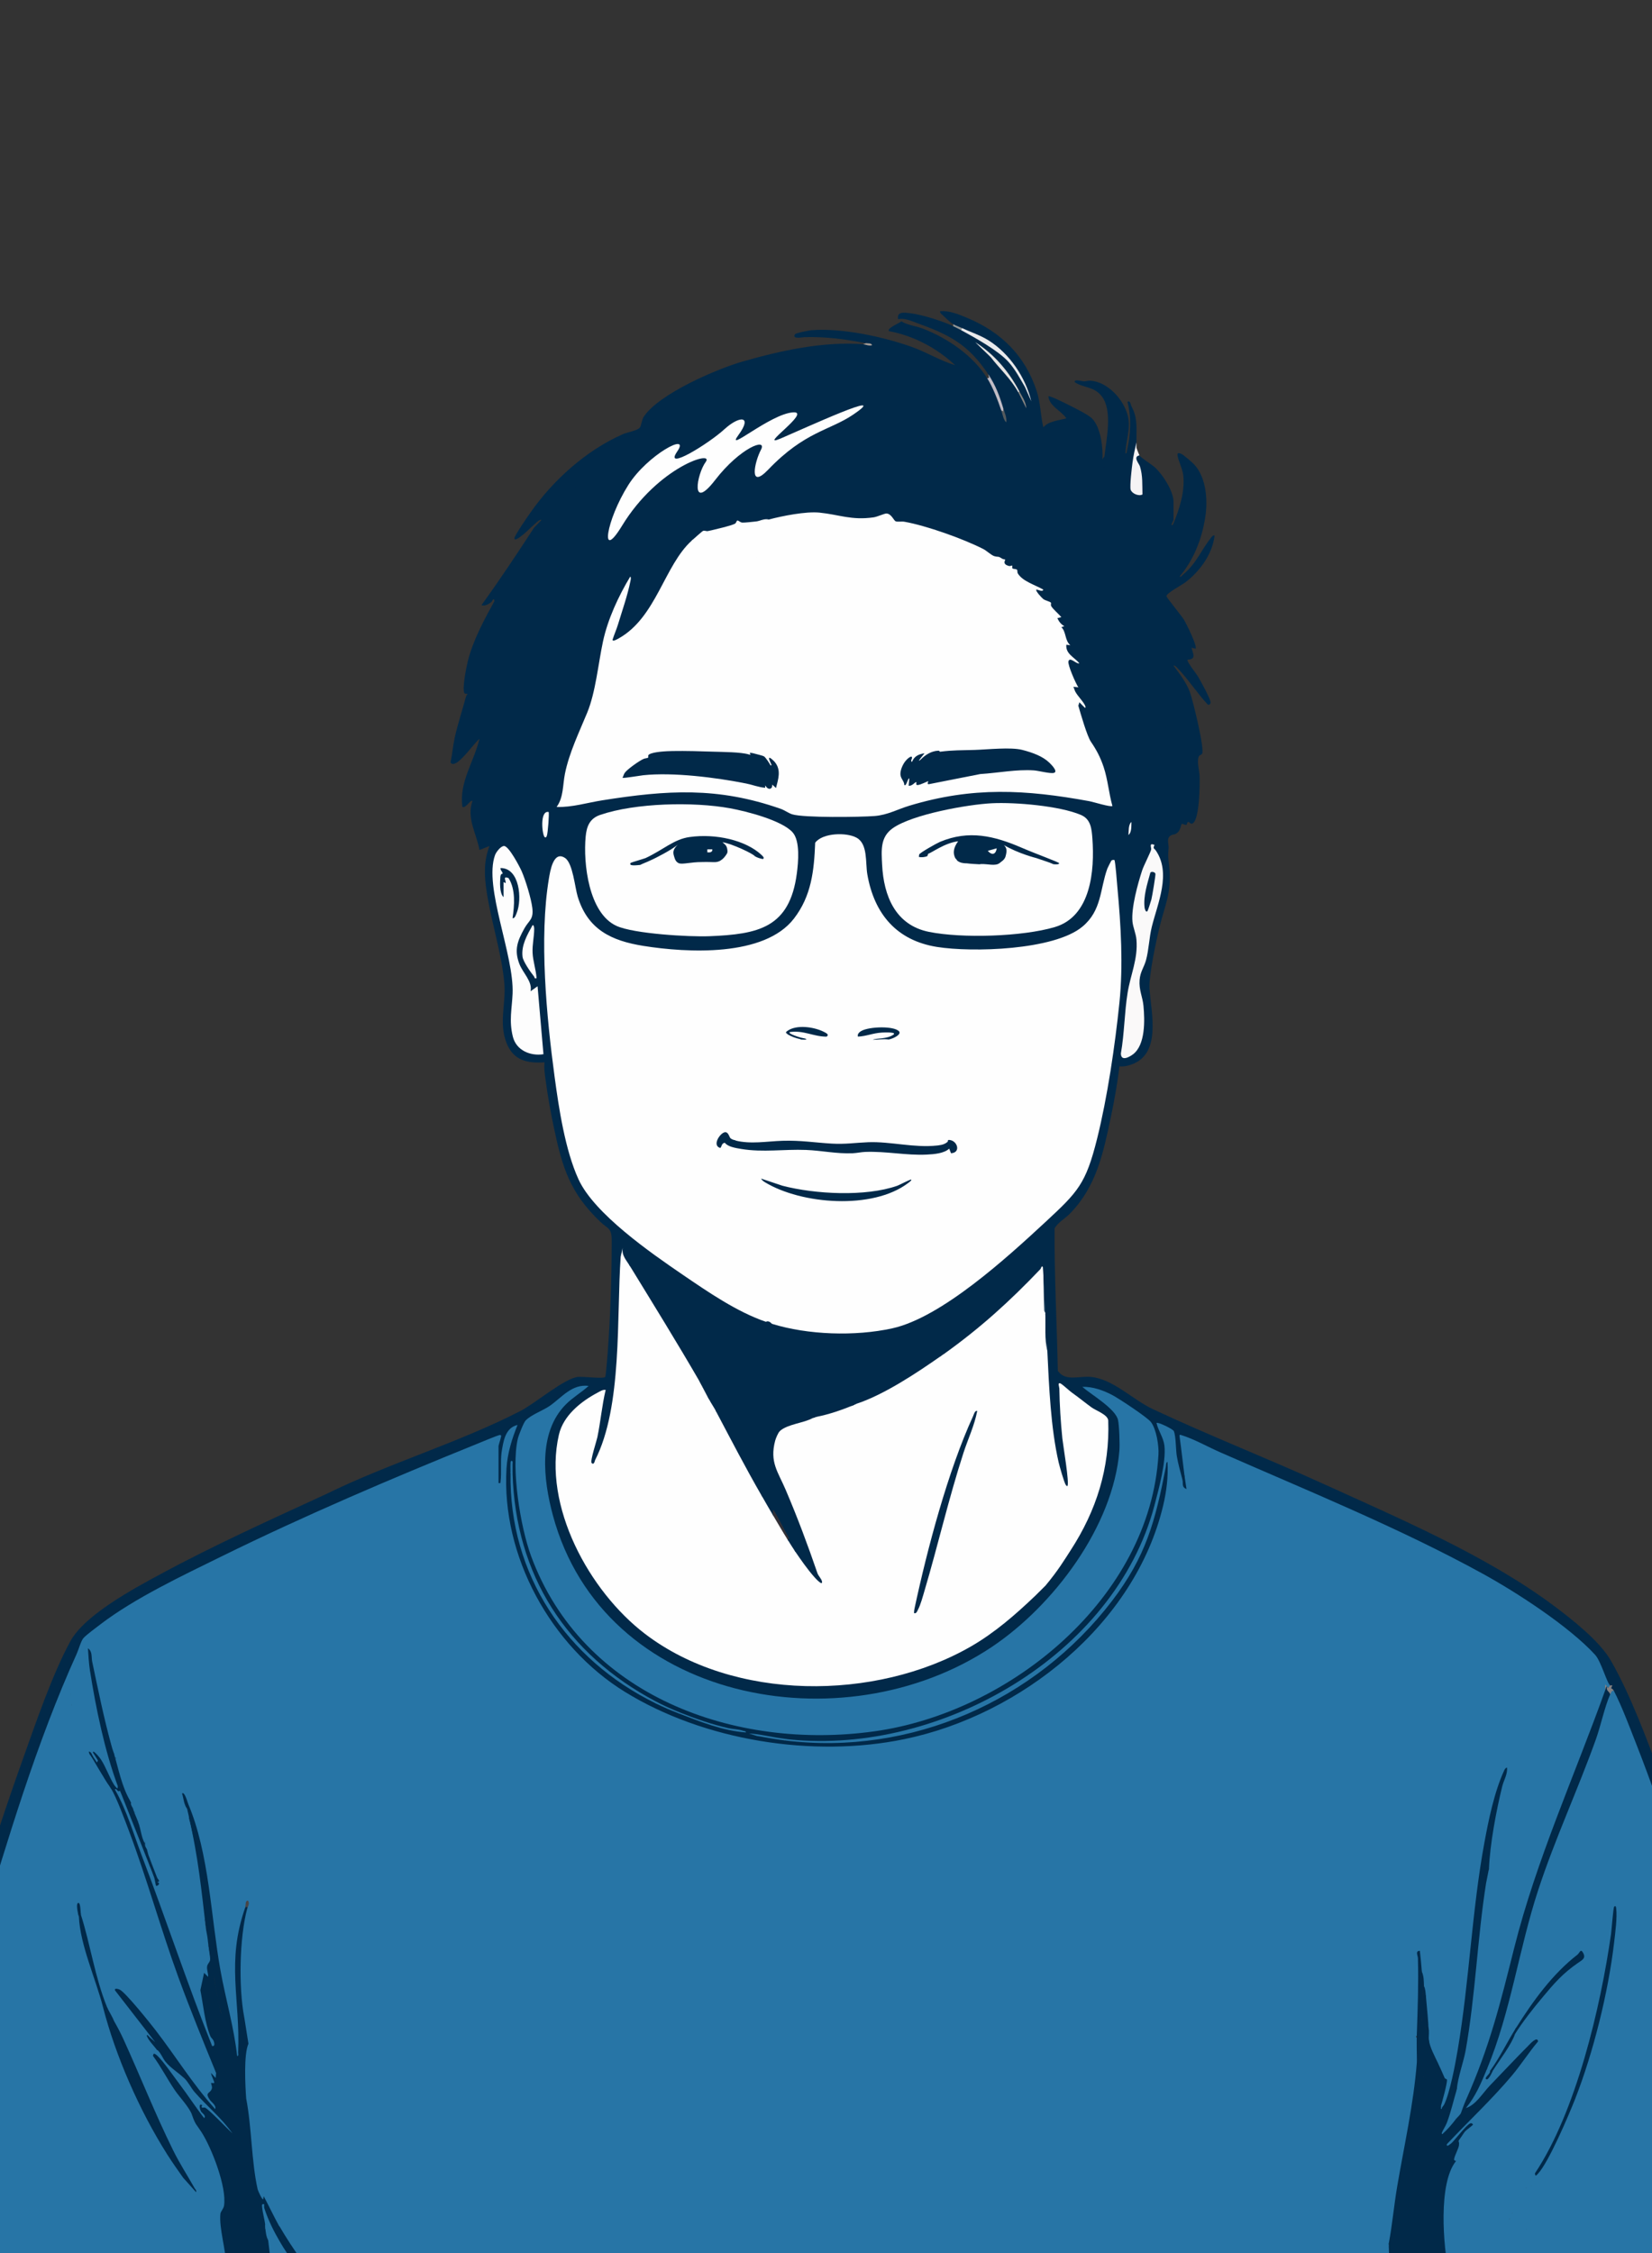 <?xml version="1.0" encoding="UTF-8"?><svg id="uuid-3906af12-5720-4aa2-9750-2760a333d2be" xmlns="http://www.w3.org/2000/svg" xmlns:xlink="http://www.w3.org/1999/xlink" viewBox="0 0 220 300"><rect x="0" y="0" width="220" height="300" fill="#333333" stroke="none"/><defs><style>.uuid-007105f4-f4a8-469f-b657-1be6692659a8{fill:#f5f3f5;}.uuid-86a746c4-2ee6-46f4-be50-6111f8273e1b{clip-path:url(#uuid-d2e88ae7-fc61-4077-91c9-555efb81facf);}.uuid-004852b8-c3a4-432b-8ec3-da17d3dd7e8f{fill:#313037;}.uuid-b84bcfdf-dacc-4d75-b4d9-ab6422b1ad65{fill:none;}.uuid-0ed9a95d-94d7-4eb2-8ab0-70781509ca64{fill:#eaeaec;}.uuid-6c24260d-5bf1-4815-9377-fbb276bc6d37{fill:#545a5d;}.uuid-8e35fe82-c173-4633-900d-fac59b86babb{fill:#faf9f9;}.uuid-ba996c87-c0db-4ca3-b39f-b513705f4816{fill:#949797;}.uuid-b33e3016-c9fd-47d9-9829-ed5ee7f66c74{fill:#012949;}.uuid-596b2275-1d87-4cfe-b303-e8f61346ee6e{fill:#2775a6;}.uuid-271a352d-fc94-42bc-832b-2472d88a1d43{fill:#878581;}.uuid-5d0cc007-8738-4638-850f-65003c4fc1af{fill:#484647;}.uuid-b915f191-d094-468c-814a-bd11070207e5{fill:#c1bcc5;}.uuid-fd5a9649-dc4b-43f5-867b-310d585e3c08{fill:#fefefe;}.uuid-fb0def0a-bfa8-446b-9eec-909b3d4d474d{fill:#aba19a;}.uuid-77fc7c9a-6260-4452-b034-a7f553815529{fill:#e6e4e2;}.uuid-7fa3e6ce-f674-4ac0-b956-4438082bea72{fill:#aba8a9;}.uuid-b743141d-0bc0-4796-a3cc-38e333c9d736{fill:#838182;}.uuid-1960e210-d3db-478e-b854-25b6054cfdc1{fill:#fdfdfd;}</style><clipPath id="uuid-d2e88ae7-fc61-4077-91c9-555efb81facf"><rect class="uuid-b84bcfdf-dacc-4d75-b4d9-ab6422b1ad65" width="220" height="300"/></clipPath></defs><rect class="uuid-b84bcfdf-dacc-4d75-b4d9-ab6422b1ad65" width="220" height="300"/><g class="uuid-86a746c4-2ee6-46f4-be50-6111f8273e1b"><path class="uuid-596b2275-1d87-4cfe-b303-e8f61346ee6e" d="M32.263,268.662c-.702-4.083-.854-10.407.445-14.339.024-.072.106-.124.206-.171.093-.303-.047-.392-.267-.133-.004.568-.106,1.149-.307,1.742-1.044,4.824-.782,9.159-.367,14.027.023.632.127,3.934-.065,4.056-.138.088-.314.067-.466.032-1.086-5.046-2.061-10.113-2.924-15.201-.514-6.204-1.679-12.246-3.495-18.127l.022-.399c-.377-.076-.422.146-.133.667.364.182.609.9.267,1.2-.13.838-1.053.371-1.224-.297-.28-1.049-.836-2.583-1.963-2.891-1.361-1.545-2.951-3.601-2.684-5.771-.458-.731-.34-1.109.287-1.578-.68.213-1.12-.274-1.32-1.463-.434-.86-2.229-1.034-2.506.116l-.35.22c.135.646.201,2.145-.509,2.329l-.336-.552c-.977-3.325-1.777-6.7-2.398-10.125-.016.158-.085.293-.2.408-.041.388-.257.425-.455.077-.028-.76-.175-1.495-.485-2.19-.137.269-.295.323-.527.112-.152-.03-.242-.117-.267-.267-.321-.23.128-1.225.311-1.567.579-1.084,2.491-2.488,3.591-3.192,4.25-2.72,8.26-5.004,12.818-7.196,12.846-6.176,26.485-12.414,39.511-17.368.853-.047.401,1.594-.084,1.783l.259.091c-.082,1.56-.126,3.122-.131,4.686l-.129.091c.105-.098.152-.217.142-.358l.032-3.093c.029-1.33.247-3.347,1.422-4.155.426-.293,1.192-.588,1.099.167-2.388,5.635-1.504,12.383.584,18.022,5.126,13.846,16.975,20.883,31.133,23.412.578.103,4.327.636,4.154.511-.129-.093-.273-.164-.422-.229.014-.177.236-.221.667-.133.241-.099.495-.204.76-.198,5.555.131,9.854-.022,15.297-1.479,16.721-4.475,30.448-16.865,33.324-34.245.375-2.264.379-3.752-.726-5.786-.369-1.509,2.356.04,2.701.534.259,2.086.601,4.202,1.026,6.346l-.102.286c.37.405.312-.194.267-.533-.335-.961-1.185-5.038-.898-5.493.125-.198.249-.267.486-.23,9.129,3.947,18.561,8.059,27.765,12.23,9.546,4.56,19.273,9.224,26.868,16.438,1.196,1.136,2.008,3.136,2.554,4.648l-.095.281c.166.575-.156.661-.58.188l-.087.479c-.024.495-.104.979-.243,1.454l-6.493,17.001c-2.938,8.01-5.286,16.03-7.274,24.195-1.082,3.813-2.338,7.588-3.944,11.227-.056.127-.151.239-.25.352-.101.116-.216.219-.335.319-.454.728-.937,1.445-1.448,2.152.203.044.228.201.114.382.056.619-1.223,2.033-1.737,2.209-.839.287,0-1.395.212-1.647.471-1.448.94-2.893,1.405-4.332l.253-.23.256.242c-.312.424.582-.163.695-.28.664-.688,1.908-4.299,2.138-5.233,1.717-6.971,1.671-14.133.929-21.258l.25-2.811c-.064-.089-.123-.179-.165-.277-.042-.097-.08-.19-.073-.277.269-3.595.929-7.177,1.799-10.658-.739,2.228-1.336,4.529-1.73,6.846-1.206,7.089-2.012,14.263-2.732,21.439-.403,4.997-1.325,9.77-2.765,14.319l-.336.084-.326.729c-.147-.122-.172-.32-.074-.596l-.159-.088c.228-1.073.461-2.171.698-3.293-.403-.466-.874-1.394-1.071-2.006.143-.096.2-.209.132-.348-.797-.701-1.351-1.932-1.2-3.067-.427-.107-.374-1.037,0-1.2-.286-1.538-.572-3.087-.4-4.668-.215-.342-.304-.786-.267-1.334-.077-.61-.166-1.232-.267-1.867l-.281-.694c.048,2.938.07,5.914-.124,8.839-.017.258-.099.438-.395.39.054.318.632.867.223.549-.194.142.674.901.445.592.038.915-1.311.153-.396.294.419.389-.018,3.84-.082,4.289-1.137,7.193-2.317,14.36-3.539,21.5l-.251.383-.078.642c.107.627-.191.909-.551.291-1.002,1.199-3.066,1.919-4.563,2.384-2.246.388-4.341,1.066-6.284,2.031-.423,1.24-.613,2.394-.088,3.716l.943,2.636-.181.303h-7.335c-.501-.335-.882-.849-1.141-1.542l-1.974-4.733-.885-1.327-.211.006c.118,2.454.41,4.889.876,7.305l-.131.291H51.985c-.057-.333-.107-.675-.055-1.012.318-2.076.643-4.19,1.029-6.254.031-.165.12-.319.227-.469-.147-.302-.273-.102-.4.133.158.1.173.219.15.379-.227,1.601-.583,3.161-.968,4.731-.032.734-.204,1.342-.515,1.825-.089.685-.592.654-.645-.021.556-2.097.962-4.223,1.218-6.377-.657.549-1.236,1.164-1.736,1.845-.203,1.724-.568,3.404-1.096,5.041l-.275.179h-4.001l-.211-.251c.258-.752.418-1.513.478-2.283-.417-.037-.983-1.002-.667-1.334-2.213-3.23-4.315-6.558-6.304-9.983-.373.062-.777-.136-1.031-.42-.809-.884-1.452-1.936-1.928-3.156-.58-.259-1.078-1.053-1.205-1.702-.183-.932-.355-1.854-.473-2.797-.484-3.87-.853-7.842-1.182-11.668-.045-1.15-.045-2.388.091-3.528"/><path class="uuid-b33e3016-c9fd-47d9-9829-ed5ee7f66c74" d="M126.938,43.166c-.36-.207-1.137-.946-1.469-1.265-.144-.138-.311-.235-.264-.468,1.232-.088,2.458.417,3.581.886,4.539,1.893,7.75,5.052,9.283,9.789.504,1.558.498,3.215.874,4.795.693-.837,2.047-.908,3.066-1.201-.709-1.049-2.23-1.567-2.4-2.932.144-.145,2.325.957,2.67,1.13.752.378,2.598,1.283,3.131,1.804,1.172,1.147,1.507,3.906,1.401,5.467.066.114.155-.019.267-.4.254-2.251,1.114-6.094-.345-7.99-1.04-1.351-2.32-1.074-3.59-1.879-.212-.481,1-.126,1.202-.122.289.005.512-.115.867-.09,2.313.161,4.419,2.494,4.974,4.64.449,1.737-.258,3.296-.305,5.04.198.034.166-.25.199-.398.484-2.143.627-4.322.064-6.468.389-.251.433.415.548.625.876,1.598.615,3.015.654,4.774l-.078,1.615c.19-.083.332-.064.478.119.24.374,1.612,1.19,2.064,1.604,1.045.959,2.471,3.155,2.471,4.598v2.401c0,.052-.558.983-.066.601.829-1.986,1.609-4.388,1.363-6.566-.1-.882-.733-2.063-.768-2.702-.017-.314.206-.245.439-.17.314.1,1.571,1.201,1.836,1.499,1.561,1.753,1.768,4.691,1.431,6.904-.445,2.921-1.515,5.708-3.434,7.968.25.058.317-.139.467-.265,1.857-1.559,2.39-3.257,3.742-4.927.126-.156.217-.323.458-.274-.283,2.471-1.973,4.788-3.936,6.265-.448.337-2.473,1.405-2.474,1.801,0,.196,2.012,2.614,2.332,3.147.304.508,1.807,3.5,1.543,3.857l-.531-.133c.172.812.702,1.52-.534,1.601-.166.193,1.144,1.824,1.356,2.177.328.546,1.713,3.049,1.708,3.501-.002.202-.201.431-.399.259-1.373-1.465-2.547-3.3-3.93-4.739-.105-.109-.46-.53-.602-.397.798,1.043,1.652,2.16,2.138,3.396.41,1.043,2.042,7.749,1.662,8.339-.081.126-.334.127-.438.361-.283.642.091,1.928.111,2.634.031,1.121-.006,5.558-.867,6.217-.361.277-.455-.195-.67-.145-.131.031-.16.346-.221.39-.092.066-.551-.21-.647-.122-.044.04-.123.723-.462,1.073-.394.406-.691.275-.998.469-.588.372-.214,1.147-.271,1.73-.13,1.329.033,1.525.127,2.799.235,3.193-.614,4.743-1.318,7.614-.453,1.849-1.462,6.541-1.346,8.253.224,3.301,1.678,8.86-2.64,10.167-.456.138-.885.211-1.364.17-.268,2.236-.663,4.471-1.128,6.674-1.02,4.832-1.916,9.299-5.471,12.934-.691.707-1.539,1.105-2.04,1.961-.039,6.332.306,12.654.435,18.973,1.01,1.455,2.846.652,4.403.805,2.968.29,5.582,3.043,8.246,4.291,7.454,3.492,15.222,6.535,22.722,9.953,10.145,4.624,21.676,9.519,30.625,16.187,2.443,1.82,6.13,4.713,7.629,7.308,2.618,4.532,4.864,10.623,6.702,15.571,2.939,7.913,5.664,16.297,7.989,24.419.062.216.038.474.311.556v5.335c-.311.084-.521-.129-.629-.64-3.794-12.617-7.741-25.607-12.704-37.778-.379-.929-.777-1.85-1.214-2.751l.01-.576c-.512-.04-.689-.307-.533-.8-.407-.228-1.209-3.201-2.002-4.067-3.462-3.782-10.416-8.296-14.95-10.79-11.067-6.086-23.43-11.101-35.018-16.195-1.704-.749-3.39-1.731-5.182-2.288-.201-.062-.217.009-.192.19.242,1.753.437,3.52.662,5.275.056.444.116,1.244-.267.533-.271-1.05-.582-2.099-.761-3.173-.15-.898-.107-2.623-.394-3.331-.123-.303-2.152-1.257-2.312-1.097.229,1.041.925,1.935,1.052,3.014.251,2.13-.761,5.825-1.33,7.977-5.275,19.983-28.518,33.177-48.535,31.152-1.067-.056-1.289-.011-.667.133,16.769,2.078,33.381-5.275,43.533-18.549,4.561-5.964,5.784-10.646,7.191-17.882.034-.174.015-.646.221-.644.104,1.947-.124,3.871-.571,5.762-3.735,15.812-18.958,27.936-34.477,31.14-12.169,2.512-26.661.212-37.225-6.306-9.825-6.062-16.454-18.077-15.754-29.735.121-2.017.715-3.937,1.472-5.795-1.668.376-1.899,2.225-2.132,3.668-.157,1.203.012,2.714-.135,3.868-.031.243.045.215-.267.198v-4.868c0-.215.255-.892.3-1.171.018-.109.159-.327-.103-.363-.173-.024-2.827,1.093-3.263,1.269-11.283,4.565-22.879,9.521-33.792,14.887-5.224,2.569-11.561,5.551-16.153,9.054-.524.4-1.926,1.433-2.28,1.854-.325.387-.611,1.465-.858,2.01l-.191.83c-7.694,18.653-13.196,38.164-18.616,57.599.021.908-.741,1.415-.932.653v-5.068l.399.399c.218-1.59.679-3.263,1.106-4.829,3.198-11.729,6.88-23.871,10.97-35.308,1.747-4.886,3.949-11.399,6.393-15.88,1.931-3.541,8.511-7.05,12.089-8.983,7.173-3.875,14.631-7.232,22.032-10.643,8.246-4.057,17.674-6.846,25.787-11.022,2.049-1.055,5.871-4.369,7.713-4.557.614-.063,3.422.281,3.608.007.089-.131.291-2.72.323-3.145.37-4.928.531-9.994.543-14.936.004-1.834-.491-1.585-1.546-2.597-3.964-3.802-5.015-7.114-6.134-12.404-.43-2.034-.84-4.297-1.114-6.355-.105-.789-.247-1.685-.151-2.449-2.338.142-4.154-.255-5.07-2.599-1.039-2.658-.064-5.231-.281-7.854-.327-3.936-1.754-8.281-2.347-12.19-.331-2.18-.433-4.064.363-6.164l-1.331.531c-.408-2.241-1.746-4.22-.936-6.532-.258-.208-.894,1.015-1.333.799-.483-3.265,1.542-6.01,2.265-9.069-.705.558-2.653,3.417-3.533,3.341-.154-.013-.258-.073-.317-.218.24-1.094.315-2.186.556-3.285.38-1.733,1-3.59,1.463-5.338.043-.161.113-.316.231-.436.033-.14-.301.032-.406-.151-.322-.566.255-3.439.445-4.211.688-2.799,2.176-5.537,3.557-8.048-.096-.594-.311.061-.4.129-.344.26-.893.599-1.327.413,2.444-3.37,4.735-6.841,7.012-10.325l.988-1.012c-.23-.122-.653.323-.827.469-.648.544-1.235,1.212-1.929,1.71-.13.094-.918.715-.847.221.06-.417,1.74-2.837,2.107-3.363,3.032-4.343,7.447-8.318,12.338-10.467.554-.243,1.786-.429,2.224-.843.208-.197.274-1.064.536-1.465,2.001-3.061,9.815-6.404,13.176-7.362,5.161-1.471,10.664-2.69,16.033-2.305.743.057.877.013.4-.133-2.964-.555-5.139-.873-8.207-.807-.229.005-1.71.323-1.254-.384.108-.167,1.874-.516,2.195-.541,4.051-.317,9.544.862,13.371,2.229,1.978.707,3.778,1.831,5.765,2.435-2.387-2.258-5.548-3.942-8.802-4.534-.374-.372,1.429-1.094,1.64-1.313.876.541,1.936.61,2.893.983,3.282,1.278,6.649,3.569,8.538,6.599.178-.009.285.066.362.211.661,1.248,1.199,2.472,1.606,3.828.018.061-.032.142-.101.229.312.312.361.083.267-.267l-.227-.151-.752-2.039c-.403-.773-.743-1.555-1.021-2.345-2.679-4.01-5.18-5.265-9.606-6.865-.769-.278-1.59-.642-2.396-.471-.181-1.062.851-.881,1.652-.785,1.55.184,4.343,1.069,5.682,1.72.291-.055,1.021.232,1.067.533.212-.005.256-.094.133-.267-.286.133-1.028-.237-1.2-.533Z"/><path class="uuid-596b2275-1d87-4cfe-b303-e8f61346ee6e" d="M10.241,220.144c.283-.032.299-.017.267.267l.133.316c-.534,1.174-.974,2.349-1.321,3.524.126.927.211,1.87.254,2.828.114-.02.209.008.281.094.467,2.181,1.009,4.227,2.621,5.851l-.101.324c.356.214.799.658.667,1.067.096.28.051.369-.133.267-.246-.037-.517-.522-.533-.8-.318-.402-.363-.358-.133.133.754,1.103,1.457,2.259,2.108,3.468.334.251.476.473.426.666.145-.002.297.143.383.265,1.589,3.179,2.766,6.596,3.993,10.171,2.795,9.047,5.993,17.945,9.523,26.718l.104.723c.147.436.108.701-.118.795l.128.483c-.22.307-.361.679-.423,1.115-.63.411-.517.952.337,1.625.233.31.435.732-.058.783-.29-.08-.51-.25-.709-.467-1.928-2.105-3.557-4.478-5.116-6.86-2.155-2.947-4.417-5.942-7.085-8.37,1.69,2.15,3.347,4.319,4.972,6.507l-.065.255c-.383-.079-.257.18.378.776l-.112.291c.301.386-.225.44-.523.201-.461.238-.504.345-.128.322l.117.278c.209.054.391.155.544.306,1.558,2.496,3.167,4.919,4.828,7.269l-.171.293c2.512,3.455,4.788,7.926,4.465,12.322-.524.923-.62,1.979-.289,3.17.71,3.138.825,6.281.139,9.399.897.332,1.874.523,2.929.575.722.684-.128.683-.709.541-.087.133-.206.219-.354.272-1.115.399-5.879-1.759-7.048-2.422l-.2-.384c-.589-.263-.687.115-.546.65l-.25.342-.517,4.45-.288.16H3.84c-2.691-.736-5.362-2.059-7.875-3.319-1.975-.991-3.804-2.113-5.462-3.349v-24.806l.469.135c1.746-7.385,4.067-14.629,6.264-21.877,3.798-12.527,7.594-25.42,13.006-37.34Z"/><path class="uuid-596b2275-1d87-4cfe-b303-e8f61346ee6e" d="M214.96,225.212c1.036,2.019,2.021,4.663,2.864,6.805,4.317,10.975,7.671,22.297,11.101,33.577.134.442.271,1.009.572,1.362v36.943l-.424.418c-5.261,2.891-10.977,5.2-16.781,6.383h-13.737l-.325-.247c-.034-1.778-.011-3.557.07-5.336-.438.391-.948.135-.412-.285l-.071-.336,2.231-2.098c.241-.26.41-.56.507-.9-.354-.201-.252-.499.133-.533-.052-.138-.006-.233.073-.339.856-1.14,1.7-2.297,2.113-3.679l.348-.116c-.268-.376.229-1.174.667-1.2l-.092-.455.908-2.536c1.846-4.127,3.564-8.242,5.155-12.345.179-.417.182-.483-.103-.802-.026-.281-.046-.574.043-.846,1.684-5.139,3.108-9.759,4.14-15.106.501-2.598.802-5.206,1.037-7.746.008-.089-.15,1.652-.171,1.778-1.267,7.577-2.672,14.923-5.412,22.16-1.05,2.772-2.797,7.195-4.628,9.432-.078.095-.204.152-.343.197.096.341.052.519-.133.533.205.513-.601,1.194-1.067,1.467l.123.282c-.609.918-1.153,1.891-1.631,2.92-.168-.061-.268.006-.359.132.302.247.132.669-.267.667-.088.156-.049.3.089.434-1.332,3.211-2.94,5.813-6.168,7.346-.891.423-1.818.792-2.057-.445l-.316-.214c-.603-3.593-.983-7.508-.372-11.135.114-.674.765-3.469,1.393-3.583.074-.013.151-.011.228-.005.352-.907.954-1.718,1.807-2.433,2.596-2.423,4.732-4.992,6.795-7.895,2.536-3.569,5.044-7.18,7.246-10.879-.597-.025-.525-.476-.361-.947l.601-1.876c-.018-.809.043-1.601.183-2.376l.035-.345c.603-.027.52-1.025.336-.875-3.311,2.686-5.933,6.163-8.318,9.697l-.322.192c-.79,1.964-1.958,3.847-3.182,5.578-.056.08-.164.123-.285.157-.48.904-.654.566-.4-.267.002-.342.014-.69.123-1.017,2.008-5.985,3.648-11.927,5.04-18.091,1.942-7.021,4.649-13.705,7.424-20.459,1.162-2.821,2.119-5.634,2.881-8.478.132-.829.444-1.44.936-1.835-.209-.555.088-.928.533-.4Z"/><path class="uuid-b33e3016-c9fd-47d9-9829-ed5ee7f66c74" d="M32.525,268.612c-.762-4.005-.64-10.559.389-14.459.169-.524-.044-.683-.267-.133-2.544,7.292-.634,12.11-.934,19.273-.007.162.101.496-.132.465-.43-3.872-1.546-7.617-2.23-11.441-1.286-7.194-1.48-15.505-4.307-22.167-.506-.605-.389.256-.133.667.078.404.199.789.267,1.2-.081.053-.084.098,0,.133.702,4.069,1.271,8.159,1.706,12.268.338.811.465,1.667.561,2.535-.343.269-.131,1.57.267,1.734l.32,1.922c-.169,1.054-.009,1.97.481,2.746.273,1.558.571,3.134.931,4.693-.122.079-.215.153-.205.209.458,2.636,1.028,5.527,1.652,8.118.205.677.435,1.361.689,2.05-.141.459-.147.975-.017,1.548-1.177-2.4-2.199-4.865-3.065-7.394l-.252-.155c-3.892-11.324-7.944-22.88-12.407-33.688l-.529-.454c.001-.445-.701-.714-.533-.133.687,1.034,1.905,4.344,2.403,5.666,2.42,6.42,4.243,13.092,6.602,19.538,1.535,4.194,3.303,8.533,4.999,12.673l.078.869c1.247,2.249,2.181,4.527,2.802,6.834-.742-.958-1.57-1.865-2.483-2.72l-.531-.182c-3.103-3.478-5.209-6.982-8.006-10.599-.712-.921-3.936-4.946-4.698-5.304-.141-.066-.738-.269-.63.096l5.333,6.871c-.154.516.608,1.14,1.149.935.079.578.317.897.715.957.512,1.077,1.186,2.044,2.004,2.909l-.03.348c1.259,1.824,2.772,3.468,4.54,4.93l1.892,2.057c-.049.305.147.598.586.88.271.198.998,3.053.867,3.156-1.462-1.951-2.989-3.852-4.582-5.701l-.605-.335c-.08-.603-5.744-8.64-6.391-8.757-.533-.096-.898.259-.411.488,1.054,1.43,1.876,3.039,2.879,4.523.67.992,1.958,2.3,2.323,3.346,1.436,2.045,2.967,4.028,4.591,5.947,2.199,2.531,3.464,5.422,3.798,8.766.33,3.848.827,7.681,1.489,11.501l-2.562-.283c-.204.156-.465.181-.781.075-2.627.114-5.277-1.495-7.602-2.534-.862-.46-.822.613-.254,1.103,1.003.865,5.569,2.804,6.712,2.901.225.019.556-.023.744-.136l.139.284c1.294.081,2.579.212,3.856.394-.094.523-.047.874.14,1.055h2.267l.175-.406c-.43-1.195-.736-2.405-.994-3.631-.026-.125-.121-.197-.248-.231-.326-1.008-.453-1.988-.378-2.94-.177-1.517-.381-3.064-.609-4.575-.016-.108-.07-.211-.129-.316-.06-.108-.137-.208-.218-.305l-.4-1.734c.318-.165.359-.297,0-.4.107-.64.197-.917.578-.16.202,1.118.676,1.972,1.422,2.561.537,1.455,1.364,2.792,2.48,4.011,1.626,1.942,3.213,3.911,4.73,5.931.387,1.031.74.508.658-.34-.153-.461-.482-.873-.667-1.334-2.447-3.267-4.877-6.733-7.042-10.242l-.293-.161c-.729-1.322-1.366-2.683-2.068-4l-.067.399c-.122.169-.699-1.139-.74-1.325-.834-3.721-.783-8.276-1.524-12.079-.127-1.705-.344-5.842.3-7.299l-.557-3.514Z"/><path class="uuid-b33e3016-c9fd-47d9-9829-ed5ee7f66c74" d="M188.687,270.631c.117-3.35.229-6.514.139-9.881-.011-.407-.388-.974.26-.994.106.932.195,1.864.267,2.8.199.874.237,1.779.133,2.667.119.025.114.07,0,.133-.076,1.214-.12,2.459-.133,3.734.211.309.273.697.187,1.163l.213-.096c.038-.448.164-.759.379-.935l.154,1.201c.029.388-.043.822,0,1.2.036,1.476-.134,2.976-.341,4.444-.012.086-.062.167-.118.251-.058.087-.131.165-.208.24l.086.711c-.348,3.753-.955,7.508-1.634,11.175,1.838-2.189,3.127-4.808,3.874-7.578l.341-.573c.81-1.594,1.534-5.54,1.851-7.418,1.533-9.077,1.865-18.362,3.522-27.419.567-3.095,1.344-6.889,2.665-9.738.072-.156.184-.33.362-.37.106.87-.436,1.713-.63,2.503-.805,3.283-1.622,7.608-1.769,10.967-.639,5.669-1.259,11.42-1.86,17.253-.439,4.097-1.147,8.058-2.125,11.883l-.283.204c-.444,1.487-.78,3.016-1.33,4.471-.179.474-.504.93-.669,1.333-.025.061-.035.218.064.197.681-.617,1.251-1.27,1.801-2-.294-.279.317-.921.667-.8.196-.204.352-.436.468-.697l.199.03.514-.417c2.391-2.715,4.976-5.332,7.755-7.851-.272-.64,1.538-1.792,1.565-.524-2.908,4.051-6.121,7.989-9.939,11.242-.736.913-1.546,1.697-2.429,2.352l.013.365c-1.803,1.809-3.439,3.763-4.909,5.862-.304,2.43-.704,4.875-1.2,7.334-.186,1.503-.508,5.343.383,6.479,1.008,1.285,4.316.645,5.581.087l.4.146c.135-.256,1.352-.872,1.648-.936l.353.136.102-.24c1.971-.814,3.652-1.901,5.044-3.26l.189.032c.03-.353.133-.323.267,0,0,.018.147.152.146.33-.001.671-2.367,2.357-2.814,3.004-.101.098-.12.201-.023.34-2.265,1.284-4.741,2.436-7.296,2.981l-.217-.254c.073.384-2.004.321-2.193.249-.119-.046-.232-.124-.275-.249.849.747,1.687,1.55,2.512,2.41l.022.391h-1.867c-.519-.254-.966-.601-1.341-1.041.079-.268-.585-1.362-.656-1.338-.103.035.039,1.961.089,2.177l-.226.202h-2.001c-.12-.088-.195-.204-.234-.347-.078-.284.418-2.598.767-2.854.155-.765.096-1.409-.175-1.932.012-.863.026-1.73.041-2.603-.373-.11-.348-.83-.267-1.2l-.201-.263c.228-.758.426-1.508.522-2.178l.079-.626c.469-2.479.684-5.008,1.106-7.496.935-5.509,2.188-10.982,2.628-16.577.02-.249-.015-1.772-.017-1.917-.008-.838-.004-1.46.018-2.077Z"/><path class="uuid-596b2275-1d87-4cfe-b303-e8f61346ee6e" d="M174.15,310.701c-.484-1.52-1.619-3.775-1.326-5.395.033-.184.191-.308.223-.442.073-.308-.038-.626.16-.907.712-1.014,5.343-1.829,6.679-2.257.932-.299,3.175-1.218,3.9-1.799.706-.566.498-2.078.635-2.936.306-.02.239-.046.269.2.078.636-.316,1.209-.285,1.739.015.253.278.173.28.274.004.194-.291.461.134.587-.108-.42.077-.764.135-1.067-.048.53.073,1.147-.007,1.66-.042.266-.295,1.063-.393,1.407.086.675-.091,1.346-.53,2.013-1.203,2.222-2.606,4.379-4.129,6.439-.077.105-.188.186-.302.268-.116.083-.244.152-.374.216h-5.068Z"/><path class="uuid-596b2275-1d87-4cfe-b303-e8f61346ee6e" d="M35.314,296.164c.042-.962.306-.792.63-.028.243.873.602,1.683.984,2.494.101-.122.241-.127.387-.065,2.153,3.676,5.034,6.386,7.396,9.741.142.201.211.416.207.662l.265-.8c.331.995-.035,1.571-.267,2.534h-5.735c-.72-.121-1.033-.981-1.254-1.616-.315-.906-.585-1.85-.697-2.817l-.183.164c-.755-2.639-.986-5.418-1.334-8.135l-.4-1.734c-.032-.239.003-.378,0-.4Z"/><path class="uuid-007105f4-f4a8-469f-b657-1be6692659a8" d="M151.744,60.637c-.923.172-.044,1.098.068,1.466.388,1.271.294,2.44.332,3.734-.492.283-1.414-.119-1.571-.631-.144-.469.164-3.024.254-3.685.12-.883.317-1.753.517-2.618.005.205-.012.547.002.728.004.054.356.941.398,1.006Z"/><path class="uuid-b33e3016-c9fd-47d9-9829-ed5ee7f66c74" d="M147.076,60.77c-.059.521-.204,1.097-.067,1.6,1.042-.779,1.396-1.986,1.669-3.199.239-.011.151.603.124.725-.333,1.505-1.171,1.729-1.621,2.646-.275.559-.598,2.603-.907,2.896-.011.01-.281.049-.262-.064.216-.679.525-1.472.63-2.171.1-.663-.049-1.381.168-2.033.041-.123.191-.281.267-.4Z"/><path class="uuid-b915f191-d094-468c-814a-bd11070207e5" d="M133.606,54.368c.132.533.122.892-.267.267-.469-1.371-1.114-3.06-1.867-4.268l.254-.059-.121-.475c.968,1.449,1.5,2.84,2.001,4.534Z"/><path class="uuid-ba996c87-c0db-4ca3-b39f-b513705f4816" d="M128.138,43.699c.326.185.221.34-.133.267-.308-.168-.74-.375-1.067-.533v-.267c.314.181.829.362,1.2.533Z"/><path class="uuid-fb0def0a-bfa8-446b-9eec-909b3d4d474d" d="M115.335,45.7c.207.039.745-.04.8.265-.408.139-.929-.113-1.2-.132l.4-.133Z"/><path class="uuid-596b2275-1d87-4cfe-b303-e8f61346ee6e" d="M14.909,232.681c.224-.403.308-1.206.352-1.688.021-.233-.145-.518-.094-.754.027-.125.3-.157.407-.288.349-.424.315-.874,1.004-.878.16-.001,1.307.139,1.367.173.035.019.517.557.538.593.119.204.467,1.438.563,1.508.035.025.668-.353.795.068.124.411-.359.428-.466.598-.272.429.141.691.194,1.008.082.491-.08,1.078.034,1.567.151.649,1.847,3.413,2.365,3.903.267.253.615.127.876.458.075.096.931,1.352.97,1.43.293.589.361,2.373,1.363,1.638.007.043-.007.09,0,.133.823,3.495,1.138,6.976.945,10.442.254.94.629,1.747,1.051,2.609l.272,1.753c.137.687.198,1.015.267,1.734l.351,2.213c-.208.744-.236,1.499-.082,2.264-.193.225-.426.255-.653.099-.648.966-.046,3.909.182,4.992.29,1.38.56,2.537,1.278,3.722.098.477-.241.956-.543.446-3.314-8.321-6.115-16.812-9.302-25.174-1.148-3.012-2.038-6.14-3.635-8.968-.183-.333-.031-.378.24-.105.183.065.282.134.427.238,1.703,3.219,3.008,6.636,4.001,10.136.093.038.181.082.248.146.062.06.061.157.059.149-.14-.545-.286-1.088-.44-1.629-.299-.002-.574-.758-.267-.934.04-.262-.049-.484-.267-.667-.119-.025-.114-.07,0-.133-.003-.523-.145-.916-.424-1.178.082-.59.019-.901-.376-1.355-.286-.041-.338-.196-.133-.4l-.009-.33c.522.034.296-.489-.134-.512l-.39-.492c-.386-.01-.437-.162-.133-.4-.006-.279-.094-.545-.267-.8-.348.122-.383.002-.133-.267.128-.408.071-.76-.025-1.192-.503.065-.647-.338-.529-.779-.495-.293-.58-.788-.254-1.485.015-.467-.481-2.007-.941-1.884-.173-.25-.301-.56-.384-.929-.405.04-.603-.582-.267-.8Z"/><path class="uuid-b33e3016-c9fd-47d9-9829-ed5ee7f66c74" d="M213.76,225.079c-.009-1.14.858-.049.667.533-.75,1.723-1.245,4.158-1.913,6.022-2.411,6.731-5.437,13.216-7.679,20.061-2.572,7.851-3.634,16.16-6.812,23.796-.334,1.85-1.227,4.002-2.801,5.201-.214.262-.249.605-.667.667-.092-.077-.156-.172-.18-.29-.027-.131.635-1.298.847-1.444,3.184-7.171,4.547-12.776,6.44-20.3,2.944-11.697,8.024-22.884,12.098-34.247Z"/><path class="uuid-596b2275-1d87-4cfe-b303-e8f61346ee6e" d="M198.289,248.818c-.183,4.172.735,8.476.528,12.731s-.65,9.852-2.193,13.675c-.324.804-.937,2.337-1.401,3.006-.24.346-.499.135-.696.493-.266.481-.226,1.693-.374,1.835-.368.353-.285-.972-.258-1.127.121-.679.095-.631.127-1.274.068-1.375.901-3.668,1.167-5.168,1.296-7.296,1.557-14.89,2.713-22.227l.388-1.946Z"/><path class="uuid-596b2275-1d87-4cfe-b303-e8f61346ee6e" d="M10.508,220.411c.023-.04.211-.089.275-.187.081-.125.132-.893.391-.613.024.026.068.514.145.698.32.761.437,1.295.453,2.242l.204-.139.244.403c.777,4.823,2.066,9.468,3.442,14.15.087.297.071.612.048.917.171.744-.499.2-.766-.25-.228-.383-1.575-2.951-1.568-3.126.003-.076.031-.15.067-.225l-.053-.287c.672.099-.021-1.577-.193-1.774-.528-.042-.58-.373-.573-.818-.681-1.635-1.356-3.275-1.882-4.968-.583.123-.774-.234-.935-.729.077.538,0,.996-.232,1.374-.301-.716-.007-1.568-.276-2.325-.128-.36-.39-.432-.391-.742.103-.008.319.041.377-.016.068-.067.384-1.538.495-1.847.197-.548.446-1.24.728-1.739Z"/><path class="uuid-b33e3016-c9fd-47d9-9829-ed5ee7f66c74" d="M188.954,286.828l-.178-.072c.729-4.142,1.33-8.418,1.395-12.678.346-1.099,1.12.466,1.194.699l.123-.085c.34.728.578,1.219.891,1.973.067.162.297.146.314.25.069.43-.628,2.917-.805,3.511-.028,1.256-.666,2.764-1.216,3.989-.141.313-1.324,2.497-1.54,2.483-.061-.004-.12-.033-.178-.07Z"/><path class="uuid-b33e3016-c9fd-47d9-9829-ed5ee7f66c74" d="M14.909,232.681c.086.308.195.555.267.8.314.176.452.366.177.624.117.032.228.072.315.141.123.098.747,2.633.655,3.048.299.31.496.556.452,1.012.359.354.662.922.535,1.443.045.078.06.162.133.267.197.257.286.524.267.8.046.138.084.262.133.4.603.456.781.901.533,1.334.045.132.088.267.133.4.394.391.488.789.373,1.327.291.254.433.656.427,1.207.003.044-.002.089,0,.133.355.261.444.483.267.667.095.326.137.584.267.934l.362,1.241c.032.124-.073.15-.228.093-1.319-3.383-2.668-6.76-4.001-10.136-.245-.014-.334-.192-.267-.533-1.784-4.788-2.944-10.455-3.734-15.471-.145-.918-.198-1.994-.265-2.934.619.394.445,1.191.566,1.767.813,3.863,1.578,7.649,2.634,11.437Z"/><path class="uuid-596b2275-1d87-4cfe-b303-e8f61346ee6e" d="M44.517,306.316c-.283-.186-.583-.449-.797-.704-2.249-2.681-4.813-6.253-6.538-9.241.517.167.571-.148.932.382l-.664-1.657.197.129c1.012,1.772,2.033,3.559,3.162,5.265,1.33,2.01,2.792,3.644,3.709,5.825Z"/><path class="uuid-b33e3016-c9fd-47d9-9829-ed5ee7f66c74" d="M189.62,276.559c.17-.067.256-.084.351.043.383.515-1.005,9.207-1.169,9.596-.123.474-.073.683.152.63.734-.779.367-.416.768-1.299.123-.27.435-.445.593-.741.532-.993,1.234-3.223,1.573-4.362.016.205-.086.448.132.399-.037-.248.198-.394.268-.533-.862,3.437-2.458,6.678-4.8,9.336.149-.663.366-1.301.493-1.973.692-3.663,1.182-7.426,1.64-11.097Z"/><path class="uuid-b33e3016-c9fd-47d9-9829-ed5ee7f66c74" d="M191.488,274.691c.032.432-.074.258-.268.068-.337-.331-.393-.813-.798-.867.14,1.602-.235,3.157-.4,4.735-.079.753-.044,1.661-.136,2.398-.169,1.361-.567,2.706-.664,4.069.224.309.552-1.652.596-1.736.112-.213.327-.014.332.067.005.079-.424,1.377-.498,1.5-.168.281-.442.31-.579.621-.172.39-.115.867-.119,1.281-.173.184-.246.739-.535.465.47-2.249.965-4.512,1.201-6.802.045-.435-.033-.892.003-1.331.065-.788.549-1.961-.001-2.602.205-1.644.287-3.311.667-4.935.105.937.784,2.174,1.2,3.067Z"/><path class="uuid-b33e3016-c9fd-47d9-9829-ed5ee7f66c74" d="M189.887,265.756c-.144.344-.279-.223-.267-.2.479.946.356,3.489.134,4.601-.012.498.19,1.623-.533,1.467.105-.846.12-1.682.133-2.534.079-1.21.124-2.454.133-3.734,0-.044,0-.089,0-.133,0-.287.044-.554.133-.8.203.367.226.916.267,1.334Z"/><path class="uuid-b33e3016-c9fd-47d9-9829-ed5ee7f66c74" d="M189.887,265.756c.151,1.564.283,3.107.4,4.668l-.135-1.066-.399.8c.037-1.54-.055-3.065-.134-4.601l.267.2Z"/><path class="uuid-596b2275-1d87-4cfe-b303-e8f61346ee6e" d="M195.222,279.626c-.269.605-.496,1.253-.667,1.734-.074.209-.498.577-.667.8-.28-.433-.339.265-.467.264-.056,0-.211-.18-.19-.317.02-.128,1.292-1.746,1.52-2.084.131-.194.142-.417.47-.397Z"/><path class="uuid-596b2275-1d87-4cfe-b303-e8f61346ee6e" d="M105.199,231.614c-.214.008-.553-.083-.667.133-1.25-.155-2.495-.391-3.737-.597l-1.063-.335c1.468.074,2.899.466,4.35.649.363.046.799.117,1.118.15Z"/><path class="uuid-b743141d-0bc0-4796-a3cc-38e333c9d736" d="M213.76,225.079v-.8s.401.464.401.464l.265-.331c.053.029.241-.034.268,0,.051.065-.157.332-.119.385.062.087.17-.004.385.415-.263-.27-.408.113-.533.4-.103-.45-.594-.421-.401-1.066-.15-.01-.206.366-.265.533Z"/><path class="uuid-b33e3016-c9fd-47d9-9829-ed5ee7f66c74" d="M25.045,240.149c-.424-.112-.202.309-.133.667-.439-.555-.45-1.344-.666-2,.319-.36.761,1.242.799,1.333Z"/><path class="uuid-b33e3016-c9fd-47d9-9829-ed5ee7f66c74" d="M157.746,196.538l.265,1.734c-.693-.27-.424-.78-.532-1.2l.265.133v-.667Z"/><path class="uuid-b33e3016-c9fd-47d9-9829-ed5ee7f66c74" d="M189.62,264.422c-.002.337-.132.688-.133.8-.002-.887-.066-1.785-.133-2.667.26.56.271,1.262.267,1.867Z"/><path class="uuid-5d0cc007-8738-4638-850f-65003c4fc1af" d="M32.647,254.019c.09-.258-.026-1.026.398-.933.24.456-.04.719-.132,1.067.023-.356.006-.303-.267-.133Z"/><path class="uuid-596b2275-1d87-4cfe-b303-e8f61346ee6e" d="M11.443,219.21c.036-.158-.155-.347-.136-.464.076-.453.799.153.136.464Z"/><path class="uuid-fd5a9649-dc4b-43f5-867b-310d585e3c08" d="M101.998,176c-3.852-1.314-7.725-3.978-11.114-6.291-4.198-2.865-11.758-8.106-13.849-12.691-1.769-3.877-2.603-9.387-3.176-13.628-1.076-7.955-2.075-18.497-.766-26.369.165-.992.596-3.839,2.166-2.77,1.03.701,1.294,3.884,1.673,5.127,1.339,4.391,4.477,5.89,8.764,6.573,5.813.926,16.079,1.489,20.032-3.635,2.334-3.025,2.684-6.381,2.831-10.105.991-1.332,4.197-1.411,5.536-.655,1.495.844,1.142,3.323,1.408,4.86.914,5.269,3.894,8.809,9.27,9.669,4.703.752,15.601.442,19.37-2.696,2.602-2.167,2.321-4.965,3.327-7.742.041-.113.484-.989.528-1.046.089-.115.373-.121.41-.083.129.132.355,3.195.399,3.67.465,5.013.785,10.309.267,15.335-.583,5.664-1.599,12.598-2.972,18.101-1.5,6.013-2.534,7.064-6.898,11.107-4.992,4.624-13.798,12.699-20.397,14.145-4.939,1.082-11.206.88-16.011-.607-.287-.314-.554-.403-.8-.267Z"/><path class="uuid-fd5a9649-dc4b-43f5-867b-310d585e3c08" d="M139.234,211.125c1.702-2.043,2.512-3.415,3.363-4.729,3.407-5.258,5.216-10.925,4.989-17.265-.085-.784-1.591-1.277-2.232-1.74-.87-.628-1.667-1.299-2.587-1.947-.386-.271-1.264-1.119-1.559-1.244-.402-.171-.136.517-.134.67.036,2.218.179,4.462.402,6.667.087.859.983,6.072.665,6.335-.089.015-.144-.068-.196-.135-.22-.28-.854-2.544-.967-3.035-1.053-4.606-1.275-10.097-1.503-14.835-.136-1.645-.225-3.29-.267-4.935-.002-.044.002-.089,0-.133-.081-2.129-.196-4.26-.343-6.394l-.192.017c-.693.779-1.487,1.631-2.291,2.41-3.315,3.207-6.443,5.79-10.027,8.659-.26.208-.442.496-.617.776-.358-.195-.492-.106-.4.267l-.264.024c-3.45,2.339-7.052,4.55-10.913,6.138l-.159.24c-.162.013-.251.058-.267.133l-2.253.712c-.999.102-2.02.346-2.815.888-.116-.133-.39-.03-.4.133-1.4.182-2.895.575-4.198,1.252-.155.134-.3.262-.203.482-.546-.024-.856,1.039-.974,1.556-.316,1.384-.195,2.707.391,3.991,2.045,4.547,3.91,9.205,5.596,13.975-.925-.978-1.733-2.134-2.513-3.261l-.5-.257c-.1-.536-.495-1.147-.934-1.467-.491-1.165-1.081-2.476-2.001-3.334-.125-1.037-.745-1.828-1.467-2.534-.152-.525-.312-1.052-.569-1.536-1.504-2.838-3.031-5.681-4.576-8.497-.129-.236-.29-.455-.455-.672-.167-.219-.348-.427-.535-.631.019-.509-.44-1.41-.934-1.6l-1.2-2.267c-.133-.388-.279-.768-.472-1.123-2.298-4.228-4.83-8.349-7.375-12.432-.212-.341-.458-.661-.706-.981s-.513-.629-.782-.935c-.072-.137-.051-.251.09-.353-.364-.501-.648-.927-.776-1.539.021-.291-.008-.702-.356-.491l-.159,1.183c-.563,8.008.244,19.964-3.403,27.078-.057.112-.134.715-.463.396-.236-.229.656-2.924.763-3.438.432-2.081.609-4.228,1.103-6.297-.391-.052-.722.179-1.048.351-2.26,1.192-4.591,3.066-5.18,5.622-2.189,9.491,4.048,20.834,11.441,26.49,11.828,9.048,30.759,8.987,43.423,1.701,3.174-1.826,5.941-4.245,8.579-6.758l1.361-1.35Z"/><path class="uuid-fd5a9649-dc4b-43f5-867b-310d585e3c08" d="M102.398,69.172c1.777-.474,4.938-1.098,6.719-.917,2.676.271,4.245,1.047,7.202.634.516-.072,1.484-.532,1.741-.516.671.042.961.954,1.231,1.045.288.097.776-.013,1.148.053,2.928.519,7.835,2.269,10.506,3.631.426.217,1.095.841,1.454.946.598.175.473-.046,1.033.328.141.094.429.115.442.134.036.05-.484.619.52.859.132.031.381-.095.41-.059.032.041-.047.283.025.367.096.11.524.059.619.194.062.087.008.341.101.492.657,1.066,2.337,1.526,3.39,2.149-.099.353-.71-.021-.932-.001-.154.16.767,1.138.935,1.261.265.194.898.328,1.006.472.07.094-.057.292.048.47.244.416,1.014,1.053,1.344,1.464l-.532.132c.24.486.457.789.932,1.068l-.399.132c.663.607.441,1.775,1.199,2.402l-.532-.067c-.131,1.209,1.067,1.676,1.732,2.468-.368.184-1.269-.936-1.456-.25-.12.441.966,2.944,1.322,3.451l-.666-.066c.109.211.157.456.267.666l.524,1.4c-.118.106-.159.261-.124.467.297,1.029,1.154,4.031,1.676,4.793.734,1.071,1.263,2.074,1.695,3.373.557,1.679.685,3.472,1.164,5.17-.222.19-2.568-.544-3.036-.63-8.532-1.563-15.564-1.957-24.005.595-1.581.478-2.916,1.242-4.628,1.374-1.92.148-9.468.253-10.982-.23-.497-.159-1.004-.546-1.535-.732-8.392-2.94-15.103-2.493-23.722-1.134-2.031.32-4.042.955-6.11.89.932-1.268.806-2.909,1.109-4.424.552-2.76,1.893-5.534,2.957-8.113,1.141-2.766,1.469-6.509,2.109-9.494s2.061-6.033,3.629-8.641c.143.088.063.421.034.567-.388,1.926-1.088,3.921-1.663,5.805-.201.659-.494,1.311-.703,1.965-.147.457.699-.054.815-.119,4.994-2.803,6.055-9.731,9.719-13.02.29-.251.342-.126.462.216-1.709,2.513-3.298,5.105-4.767,7.777l-2.327,3.497c-.67.283-1.112.604-1.238,1.36-.607.843-1.311,1.099-2.295,1.327-.421.582-.789.742-1.103.48-1.03,3.117,2.196,2.244,4.106,1.713,3.329-.925,4.558-1.637,6.61-4.553,3.047-5.261,6.581-10.133,11.376-14.066-1.273.49-2.552-.438-.555-.553Z"/><path class="uuid-596b2275-1d87-4cfe-b303-e8f61346ee6e" d="M78.392,184.536c-.959.868-2.101,1.526-3.021,2.446-3.757,3.758-3.016,10.055-1.743,14.786,6.689,24.858,38.619,30.766,58.418,17.55,8.22-5.487,16.211-16.054,17.028-26.183.064-.792-.021-3.351-.189-4.075-.349-1.503-3.598-3.387-4.744-4.391,1.355-.071,2.836.477,4.026,1.107.859.455,4.621,2.94,5.102,3.567.728.947,1.074,3.15,1.006,4.326-1.099,19.095-19.752,34.342-37.825,36.861-18.59,2.591-38.853-4.702-45.722-23.329-1.434-3.889-2.684-11.641-1.77-15.627.102-.444.769-2.148,1.038-2.429.75-.786,2.31-1.316,3.237-1.965,1.58-1.106,2.926-2.924,5.157-2.643Z"/><path class="uuid-fd5a9649-dc4b-43f5-867b-310d585e3c08" d="M105.553,110.829c1.027,1.151.758,3.994.563,5.472-.957,7.264-5.147,8.095-11.647,8.358-2.669.108-10.069-.321-12.374-1.375-3.697-1.69-4.44-8.318-4.101-11.899.131-1.384.557-2.406,1.925-2.876,4.688-1.611,12.449-1.772,17.302-.885,2.146.392,6.898,1.597,8.332,3.204Z"/><path class="uuid-fd5a9649-dc4b-43f5-867b-310d585e3c08" d="M132.112,106.954c3.076-.153,9.006.348,11.836,1.556,1.321.564,1.431,1.834,1.527,3.141.314,4.272-.191,10.368-5.008,11.793-4.316,1.277-12.354,1.524-16.757.636-4.447-.897-6.03-4.748-6.239-8.965-.095-1.919-.26-3.655,1.425-4.841,2.617-1.842,9.959-3.159,13.217-3.321Z"/><path class="uuid-fd5a9649-dc4b-43f5-867b-310d585e3c08" d="M102.398,69.172c-.234.062-.33.093-.596.138-.222.038-.234-.09-.204.261.525.113,1.062-.112,1.536-.132.2-.008,1.698.102,1.642.391-3.142,2.722-5.613,6.707-7.951,10.17-1.697,2.514-5.291,6.987-7.965,8.5-1.411.799-4.594,1.455-6.202,1.578-.195.015-1.36-.996-1.504-1.033-.057-.015-.743-.737-.765-.875-.045-.288.213-1.568.279-1.984.032-.2.222-.339.236-.436.027-.186-.246-.294-.223-.481.022-.184.495-.664.38-1.026.371.097.124.437.135.729.011.276.145.888.131,1.062-.003.044-.604.173-.068.607.405-1.102,1.251-.737,2.005-1.194.077-.047.781-.757.804-.81.27-.624-.286-.173.592-.995.098-.091.115-.304.148-.327.079-.055.326.147.373.118.083-.051.893-1.373,1.08-1.623,2.266-3.026,3.679-6.692,6.127-9.644l-.26-.193c.2-.18,1.384-1.233,1.473-1.272.233-.104.444.059.667.013.631-.132,3.258-.744,3.634-1.002.136-.093.186-.38.299-.407.118-.028.367.261.66.281.271.018,1.515-.114,1.859-.157.524-.067,1.056-.415,1.678-.256Z"/><path class="uuid-1960e210-d3db-478e-b854-25b6054cfdc1" d="M70.658,131.988l.931-.667.784,9.051c-1.743.268-3.625-.5-4.08-2.353-.525-2.138-.121-3.649-.031-5.693.227-5.146-3.877-14.235-2.336-18.473.147-.403.757-1.203,1.199-1.206.64-.003,2.091,2.772,2.355,3.379.515,1.183,1.255,3.6,1.409,4.858.192,1.567-.441,1.631-1.058,2.741-.922,1.661-1.378,2.86-.667,4.72.465,1.215,1.762,2.335,1.494,3.642Z"/><path class="uuid-b33e3016-c9fd-47d9-9829-ed5ee7f66c74" d="M128.805,173.332c3.39-2.541,6.405-5.549,9.735-8.069.133-.101.167-.26.4-.199l.267,9.735c0-.018-.132-.146-.139-.322-.078-1.91-.084-3.834-.127-5.746-.278-.277-.269.128-.397.263-4.077,4.28-7.984,7.822-12.807,11.273-.176.084-.398.075-.664-.029-1.922,1.294-4.026,2.261-6.312,2.901-.229.771-1.099,1.303-1.429.317-1.317.713-2.193.058-.609-.712.933-.24,1.164-.486,1.663-1.239.789.184,2.949-.201.941-.498-.935-.621-.311-2.225.952-1.426,1.063-.626,2.213-1.186,3.438-1.303l-.024-.193c-.497-.059-.909-.295-.489-.753.034-.101.075-.19.145-.236.842-.561,2.022-1.273,2.911-1.756.073-.04.172-.031.279-.008-.014-.087-.018-.161.017-.189.361-.29,2.198-1.673,2.343-1.639.015.004.058-.129-.092-.173Z"/><path class="uuid-8e35fe82-c173-4633-900d-fac59b86babb" d="M153.745,112.517c.176.147.2.471.133.667,2.164,3.058.274,7.107-.494,10.242-.347,1.414-.388,3.04-.77,4.431-.256.934-.763,1.526-.851,2.615-.109,1.338.4,2.247.514,3.452.181,1.908.279,5.209-1.4,6.466-.545.408-1.602.953-1.605-.126.466-2.63.47-5.44.891-8.057.392-2.438,1.398-4.516,1.18-7.085-.071-.835-.454-1.632-.53-2.404-.179-1.828.708-5.051,1.295-6.838.209-.637,1.15-2.451,1.198-2.785.033-.231-.328-.945.44-.578Z"/><path class="uuid-b33e3016-c9fd-47d9-9829-ed5ee7f66c74" d="M108.266,179.2l1.734.133c1.197.004,2.404.018,3.601,0,.855-.028,1.7-.116,2.534-.267.606-.062,1.264-.167,1.867-.267.381-.158.795-.215,1.2-.267,2.807-.713,4.83-1.868,7.202-3.468.344-.148.405.025.133.267-1.127.748-2.121,1.38-3.334,2.001.037.398-.096.487-.4.267-.002.49-.728.594-1.067.4-.056.096-.116.189-.191.269-.589.636-4.104,1.246-5.16,1.394-6.983.981-14.42-.186-20.453-3.948-3.667-2.317-7.011-4.486-10.235-7.307.099.304-.016.554-.345.75-.051,1.539-.954.017-1.309-.646l-.183.019c-.454-.741-1.103-1.377-.935-2.4l-.265,1.2.066-2.267c1.703,1.766,3.711,3.26,5.68,4.722,5.531,4.108,12.786,9.025,19.86,9.414Z"/><path class="uuid-596b2275-1d87-4cfe-b303-e8f61346ee6e" d="M68.256,196.138c.397,13.62,7.174,24.112,19.072,30.408.293.206.521.384,0,.267-11.911-5.84-19.556-17.146-19.338-30.675.042-.354.165-.339.267,0Z"/><path class="uuid-b33e3016-c9fd-47d9-9829-ed5ee7f66c74" d="M87.728,68.372c2.522-5.446,5.643-11.29,12.13-12.743.164-.037.785-.207.806.071-1.992.663-4.168,1.939-5.734,3.336-.02.532-.387.912-.934.934-.092.36-.434.727-.8.8.158.335-.26,1.004-.667.8-.01.011-.145.003-.267.133l-.014.179c-.95,1.195-1.763,2.469-2.441,3.823l-.345.132c-1.404,2.811-2.441,5.469-3.201,8.536-.176.008-.22-.169-.133-.533.345-1.841.717-3.16,1.2-4.935.103-.313.236-.491.4-.533Z"/><path class="uuid-fd5a9649-dc4b-43f5-867b-310d585e3c08" d="M71.456,130.254c-.343.083-.233-.109-.346-.249-.442-.544-1.444-1.971-1.523-2.614-.189-1.53.637-2.93,1.338-4.204.188-.04.215.379.215.488,0,1.057-.264,2.086-.215,3.178.051,1.151.457,2.257.531,3.401Z"/><path class="uuid-b33e3016-c9fd-47d9-9829-ed5ee7f66c74" d="M121.603,56.234c-.103.093-.577-.304-.694-.4-2.327-1.911-4.424-3.548-7.146-4.52-1.524-.544-3.257-.706-4.562-1.745,4.729.972,9.461,2.628,12.403,6.666Z"/><path class="uuid-0ed9a95d-94d7-4eb2-8ab0-70781509ca64" d="M128.138,43.699c1.146.529,2.392.923,3.51,1.624,2.793,1.751,4.931,4.923,5.691,8.111l-.838-1.894c-.683-1.163-1.309-2.371-2.225-3.377-1.368-1.502-4.434-3.195-6.272-4.198l.133-.267Z"/><path class="uuid-b33e3016-c9fd-47d9-9829-ed5ee7f66c74" d="M98.263,49.835l-4.89,2.243-6.311,3.89c-.06-.414.327-.687.602-.93,1.823-1.612,5.252-3.441,7.534-4.336.954-.374,2.054-.778,3.065-.867Z"/><path class="uuid-b33e3016-c9fd-47d9-9829-ed5ee7f66c74" d="M104.265,58.771l-3.444.622c-1.584.357-3.5,1.283-4.755,2.313-.772.634-1.289,1.513-2.069,2.131l1.46-2.072c2.489-2.291,5.379-3.526,8.807-2.994Z"/><path class="uuid-b33e3016-c9fd-47d9-9829-ed5ee7f66c74" d="M74.924,82.375c-.45.133-.27-.713-.232-.966.195-1.322.79-3.203,1.264-4.471.52-1.393,1.212-2.889,2.169-4.032-.807,2.152-1.669,4.284-2.402,6.466-.324.965-.784,1.995-.798,3.003Z"/><path class="uuid-b33e3016-c9fd-47d9-9829-ed5ee7f66c74" d="M98.263,54.37l-1.293.906c-2.187.97-3.637,2.574-5.161,4.311-.053.06-.143.481-.346.249-.09-.103,1.108-1.902,1.278-2.122,1.155-1.498,1.983-1.975,3.7-2.702.575-.244,1.209-.53,1.823-.642Z"/><path class="uuid-b33e3016-c9fd-47d9-9829-ed5ee7f66c74" d="M155.077,101.58l-1.892-3.908c-.798-1.205-1.663-2.366-2.641-3.425.615.181,1.179.796,1.604,1.262,1.577,1.732,2.576,3.74,2.929,6.071Z"/><path class="uuid-77fc7c9a-6260-4452-b034-a7f553815529" d="M135.74,52.101c.087.223.082.257-.133.133-.957-1.756-2.454-3.1-3.666-4.67l-2.068-1.999c2.528,1.587,4.489,3.906,5.867,6.535Z"/><path class="uuid-b33e3016-c9fd-47d9-9829-ed5ee7f66c74" d="M155.477,97.179l-1.137-1.739.07-.528c-.03-.045-.214.139-.247.119-.085-.051-.544-1.242-.79-1.415l-1.628-2.171c.381-.406,4.295,4.78,3.732,5.734Z"/><path class="uuid-b33e3016-c9fd-47d9-9829-ed5ee7f66c74" d="M92.262,61.704c.102.233.08.351-.008.579-.274.704-1.521,1.988-1.971,2.843-.16.304-.272.633-.289.979l-.533-.266c.985-1.971,1.268-2.49,2.801-4.134Z"/><path class="uuid-fd5a9649-dc4b-43f5-867b-310d585e3c08" d="M73.057,108.116c.111.114-.1,2.857-.232,3.168-.063.149-.131.318-.299.165-.325-.297-.678-3.551.531-3.333Z"/><path class="uuid-596b2275-1d87-4cfe-b303-e8f61346ee6e" d="M90.528,228.013c2.036.819,4.36,1.628,6.502,2.1.631.139,1.24.116,1.928.34.14.045.403.034.371.226-3.077-.22-6.079-1.428-8.935-2.533-.19-.141-.145-.185.133-.133Z"/><path class="uuid-b33e3016-c9fd-47d9-9829-ed5ee7f66c74" d="M94.929,59.036c-.023.481.076.184.278.078.287-.151.722-.506,1.055-.412-1.404.915-2.539,2.19-3.334,3.668-.092-.058-.181-.102-.267-.133.072-.287.158-.462-.133-.667.197-.21.411-.543.667-.8.208.015,1.033-.686.8-.8.316-.303.609-.644.934-.934Z"/><path class="uuid-b33e3016-c9fd-47d9-9829-ed5ee7f66c74" d="M87.728,68.372c-.098.211-.17.423-.4.533.098-.36.068-.991.197-1.47.218-.807,2.192-5.009,2.672-5.597.051-.062.16-.184.197-.135-.614,1.98-1.915,3.762-2.592,5.741-.08.233-.32.732-.074.927Z"/><path class="uuid-b33e3016-c9fd-47d9-9829-ed5ee7f66c74" d="M92.929,62.37c-.905,1.685-1.204,3.609-1.902,5.368-.056.141-.039.397-.231.366.071-.981.393-2.025.702-2.964.296-.899.952-2.066,1.164-2.904.273-.17.29-.223.267.133Z"/><path class="uuid-b33e3016-c9fd-47d9-9829-ed5ee7f66c74" d="M118.001,58.503c-.618-.769-.975-1.839-1.492-2.708-.177-.297-1.811-2.51-1.706-2.627,1.443,1.443,2.717,3.316,3.198,5.335Z"/><path class="uuid-b33e3016-c9fd-47d9-9829-ed5ee7f66c74" d="M111.199,63.571l-1.131-1.602-2.468-2.265c1.706.513,3.086,2.178,3.598,3.868Z"/><path class="uuid-b33e3016-c9fd-47d9-9829-ed5ee7f66c74" d="M81.057,79.174c-.017.014-.281.05-.266-.067-.086-.736,1.307-2.694,1.867-3.266l-1.602,3.333Z"/><path class="uuid-b33e3016-c9fd-47d9-9829-ed5ee7f66c74" d="M108.266,56.368c-1.251-.311-2.563-.473-3.809-.796-.22-.057-.391.136-.324-.269.796-.106,1.515.244,2.297.302l1.837.763Z"/><path class="uuid-b33e3016-c9fd-47d9-9829-ed5ee7f66c74" d="M156.677,92.378c-.523-.458-1.077-.94-1.534-1.465-.354-.406-.826-.955-.997-1.469.134-.143,2.586,2.441,2.531,2.934Z"/><path class="uuid-b33e3016-c9fd-47d9-9829-ed5ee7f66c74" d="M77.325,64.239l-3.6,3.066c-.058-.25.139-.317.265-.467.815-.969,2.146-2.182,3.334-2.599Z"/><path class="uuid-b33e3016-c9fd-47d9-9829-ed5ee7f66c74" d="M128.805,173.332c.442-.027.247.069.067.267-.777.854-1.415,1.124-2.334,1.734l-.133-.267c.864-.583,1.572-1.113,2.401-1.734Z"/><path class="uuid-596b2275-1d87-4cfe-b303-e8f61346ee6e" d="M90.528,228.013l-.133.133c-1.182-.457-1.931-.777-3.067-1.334l.13-.066-.13-.201c1.043.552,2.105,1.026,3.201,1.467Z"/><path class="uuid-fd5a9649-dc4b-43f5-867b-310d585e3c08" d="M143.208,92.111c.294.56,1.164,1.415,1.332,1.936.022.067.036.218-.064.197l-.734-.734-.133.467c-.181-.626-.56-1.248-.4-1.867Z"/><path class="uuid-b33e3016-c9fd-47d9-9829-ed5ee7f66c74" d="M153.045,68.399c.15.22-.012.531-.232.371-.011-.008.033-.177-.105-.255-.408-.23-.94-.361-1.368-.611-.174-.102-.335.023-.263-.331.404-.085,1.789.564,1.967.826Z"/><path class="uuid-b33e3016-c9fd-47d9-9829-ed5ee7f66c74" d="M139.474,179.867c-.402-1.616-.198-3.293-.267-4.935.221.139.133.506.136.732.017,1.403.064,2.804.131,4.203Z"/><path class="uuid-b33e3016-c9fd-47d9-9829-ed5ee7f66c74" d="M86.261,74.374c.034.42-.204,1.301-.366,1.707-.081.202.078.361-.3.292.147-.844.376-1.694.533-2.533-.107.203.128.466.133.533Z"/><path class="uuid-271a352d-fc94-42bc-832b-2472d88a1d43" d="M135.74,52.101c.377.719.891,1.406.932,2.267l-1.066-2.133.133-.133Z"/><path class="uuid-6c24260d-5bf1-4815-9377-fbb276bc6d37" d="M133.606,54.368c.179.606.494,1.204.399,1.867-.386-.342-.492-1.092-.665-1.6l.265.133v-.4Z"/><path class="uuid-b33e3016-c9fd-47d9-9829-ed5ee7f66c74" d="M64.123,94.512l.15-.582.915-1.551c-.174.73-.49,1.632-1.064,2.133Z"/><path class="uuid-b33e3016-c9fd-47d9-9829-ed5ee7f66c74" d="M149.973,67.086c.295.167.025.14.636.22.563.074.039.397-.383.388-.948-.021-.752-.89-.253-.608Z"/><path class="uuid-fd5a9649-dc4b-43f5-867b-310d585e3c08" d="M150.278,111.183c.052-.502-.032-1.396.397-1.734-.021.516.049,1.38-.397,1.734Z"/><path class="uuid-596b2275-1d87-4cfe-b303-e8f61346ee6e" d="M67.989,196.138c.004-.264-.06-1.564.068-1.601.31-.089.191.287.199.466.016.378-.011.759,0,1.135h-.267Z"/><path class="uuid-b33e3016-c9fd-47d9-9829-ed5ee7f66c74" d="M116.135,179.067c-.75.414-1.698.254-2.534.267.781-.241,1.726-.184,2.534-.267Z"/><path class="uuid-b33e3016-c9fd-47d9-9829-ed5ee7f66c74" d="M153.745,112.517c.299.143.608.561.933.734l-.8-.067c-.155-.219-.384-.164-.133-.667Z"/><path class="uuid-b33e3016-c9fd-47d9-9829-ed5ee7f66c74" d="M110,179.334c-.548-.002-1.29.113-1.734-.133.558.031,1.281-.134,1.734.133Z"/><path class="uuid-b33e3016-c9fd-47d9-9829-ed5ee7f66c74" d="M119.202,178.534c-.476.121-.671.179-1.2.267.317-.247.806-.267,1.2-.267Z"/><path class="uuid-b33e3016-c9fd-47d9-9829-ed5ee7f66c74" d="M25.578,281.627c.517.597,1.102,1.191,1.596,1.804,1.589,1.972,3.851,4.628,5.156,6.713,2.117,3.382,2.083,8.793,2.599,12.738.208,1.593.466,3.3.777,4.825.031.15.007.308.006.458-1.184-.247-2.451-.142-3.6-.533.277-.012.685.093.8-.265-.878-.106-1.99-.224-2.836-.432-.817-.202-.294-.861-.233-1.504.107-1.127.288-2.782.268-3.866-.036-2.027-.95-4.896-.761-6.785.03-.304.423-.691.486-1.092.386-2.461-1.648-7.686-3.002-9.785-.706-1.095-.794-.946-1.258-2.276Z"/><path class="uuid-b33e3016-c9fd-47d9-9829-ed5ee7f66c74" d="M13.842,267.223c.473.727.869,1.393,1.188,1.999l.146-.132c.448.773.882,1.603,1.253,2.415,2.23,4.885,4.226,9.954,6.616,14.789-.433.019-.602.161-.508.424l-.292.109c-3.651-5.764-6.852-13.039-8.536-19.605.038-.116.082-.115.133,0Z"/><path class="uuid-596b2275-1d87-4cfe-b303-e8f61346ee6e" d="M9.574,227.079c-.13-1.503.014-3.182.4-4.603.565-.406.025,1.751.015,1.883-.01.138.015.991.037,1.121.039.233.226.7.481.797.008-.402-.391-.959.133-1.2.533,2.145,1.395,4.198,2.236,6.239.067.162-.014.436.053.542.061.097.427.072.494.178.065.102.494,1.32.539,1.524.085.387.132.853.147,1.252l-.389-.721-.276.188-.174.059c-.258-.404-.556-.735-.892-.993-.366-.565-1.273-1.564-1.524-2.011-.326-.579-1.217-3.57-1.277-4.258Z"/><path class="uuid-b33e3016-c9fd-47d9-9829-ed5ee7f66c74" d="M28.646,280.826c.218-.435-.49-.934-.648-1.154-.843-1.176.046-.843.225-1.616.057-.247-.151-.661-.111-.697.045-.041.356.04.401-.001.121-.11-.446-1.075-.399-1.333l.599.666.066-.666c.838,2.045,1.868,4.007,2.734,6.001.351.809.284,1.755.733,2.533-.256.212-1.385-1.441-1.532-1.601-.672-.729-1.405-1.389-2.069-2.132Z"/><path class="uuid-596b2275-1d87-4cfe-b303-e8f61346ee6e" d="M20.911,272.958c.051-.108.13-.168.244-.17.991,1.392,2.11,2.694,3.357,3.904.577.538.896,1.291,1.399,1.869,1.626,1.868,3.598,3.441,5.003,5.466l-.322.065-2.417-2.382c-.45-.575-1.874-1.436-.734-.203.178.325.139.622-.261.519-1.141-1.467-2.156-3.048-3.276-4.526-.77-1.017-2.086-2.943-2.921-3.747-.663-.639-.57-.021-.605.005-.028.021-.638-.09-.666-.201-.112-.45.283-.388.531-.531-.345-.434-.718-.977-.798-1.534.489.283.793,1.239,1.207,1.545.139.102.246-.082.259-.078Z"/><path class="uuid-b33e3016-c9fd-47d9-9829-ed5ee7f66c74" d="M10.775,254.953c1.261,3.962,1.878,8.361,3.468,12.27.172.782-.184.641-.4,0h-.133c-.932-3.636-3.055-8.314-3.201-12.003-.231-1.015.089-1.414.267-.267Z"/><path class="uuid-b33e3016-c9fd-47d9-9829-ed5ee7f66c74" d="M20.644,271.891c.098.09.924,1.133.93.601.004-.333-1.305-1.556-1.44-1.892-.035-.087-.084-.3.042-.309.721.702,1.371,1.525,1.854,2.414.228.419-.012.773.623.872l1.859,3.116c-.782-.73-1.803-1.334-2.511-2.218-.281-.351-.755-1.421-1.09-1.517-.381-.511-1.091-1.228-1.332-1.803-.025-.06-.035-.218.065-.197.3.348.664.627,1.001.933Z"/><path class="uuid-b33e3016-c9fd-47d9-9829-ed5ee7f66c74" d="M22.244,286.828c.232-.884-.73-1.653-.932-2.534.815.494.855,1.818,1.732,2,.923,1.867,1.874,3.297,2.87,5.065.095.169.279.253.196.536l-1.729-1.937c-.728-1.028-1.464-2.068-2.138-3.13Z"/><path class="uuid-b33e3016-c9fd-47d9-9829-ed5ee7f66c74" d="M13.442,234.281c.659.997,1.121,2.379,1.756,3.379.054.086.583.823.511.222.018.048.173.296.267.533-.272.263-.35-.115-.536-.193-.083-.035-.125.063-.131.06-.166-.07-.321-.159-.468-.264l-.065.13c-.986-1.486-1.63-2.581-2.534-4.134-.11-.206-.077-.26.133-.133.157.245.409.577.533.8.084.01.156.028.184.073.788,1.269.819,1.897.01.018-.046-.108-.058-.231-.06-.358-.208-.353-.443-.722-.667-1.067l.068-.133c.306.184.78.735.999,1.067Z"/><path class="uuid-b33e3016-c9fd-47d9-9829-ed5ee7f66c74" d="M13.842,267.223l.333.401.067-.401c.227.558.758,1.352.934,1.867.055.162.274,1.019.002,1.066-.292-1.012-1.212-1.874-1.335-2.933Z"/><path class="uuid-b33e3016-c9fd-47d9-9829-ed5ee7f66c74" d="M13.042,234.414c.632,1.075,1.221,2.195,1.733,3.333-.283.052-.51-.423-.643-.623-.503-.752-.788-1.662-1.223-2.444l.133-.267Z"/><path class="uuid-b33e3016-c9fd-47d9-9829-ed5ee7f66c74" d="M10.775,254.953c-.049-.153-.204-.299-.135-.533h-.131c.005.265-.012.534-.001.8-.131-.327-.345-1.482-.202-1.736.119-.21.262-.076.311.092.107.364.112.977.157,1.377Z"/><path class="uuid-b33e3016-c9fd-47d9-9829-ed5ee7f66c74" d="M12.375,233.881l-.133.133c-.139-.239-.435-.466-.399-.8.365.091.405.469.532.667Z"/><path class="uuid-b33e3016-c9fd-47d9-9829-ed5ee7f66c74" d="M192.688,285.494l.178.04,2.16-2.299c.459-.609,1.526-1.296,1.211-.032-.849.66-1.838,1.496-1.711,2.642-.284.635-.497,1.274-.638,1.916-2.379,2.979-1.695,11.325-.934,14.937l.292.078c-.441.277.002.582.351.716-.006.489.31.861.791.816.791.484-.85,1.093-1.346,1.197l-.088.261c-1.279.437-2.274.772-3.672.802-.957.021-2.588-.394-2.827-1.438-.962-4.201.326-8.292,1.016-12.383.062-.371-.044-.745.075-1.125.095-.304,3.46-4.431,3.945-4.99.365-.421.841-.758,1.197-1.137Z"/><path class="uuid-596b2275-1d87-4cfe-b303-e8f61346ee6e" d="M210.159,261.355c.807.574.166.494.133.621-.1.38.035,1.163-.034,1.679-.121.901-.638,1.734-.765,2.635.346.064.235-.064.328-.265.139-.303.304-.726.427-1.046.15-.39.628-2.204.713-2.289.094-.093.286-.069.257.19-.339,3.065-2.588,6.158-4.338,8.601-2.084,2.911-4.005,6.058-6.19,8.88-2.034,2.626-4.727,4.804-6.802,7.402-.237-.157-.292-.091-.216-.402.111-.452.556-1.271.616-1.676.118-.804-.315-.307.268-1.092.195-.263.376-.601.594-.836.131-.142,1.028-.799,1.005-.861-.059-.159-.219-.232-.402-.139-.537.274-1.872,2.019-2.392,2.544-.042.042-.811.75-.672.195,2.829-3.014,6.031-6,8.665-9.14,1.22-1.455,2.245-3.081,3.471-4.532-.089-.765-1.052.317-1.333.602l-.223.121c-1.318,1.223-2.676,2.558-4.074,4.006-.324.09-.674-.051-.501-.376,1.028-1.443,1.964-2.944,2.889-4.461.387.124.581-.166.583-.87.69-1.611,1.821-2.978,2.96-4.278l.234-.544.054-.48c1.267-1.542,2.622-3.02,4.263-4.173l.484-.015Z"/><path class="uuid-596b2275-1d87-4cfe-b303-e8f61346ee6e" d="M203.891,291.096c.66-.495.766.436.154.781.238.416.206,1.636.089,2.164-.421.609-.502,1.139-.243,1.59-.205.447-.46.784-.667,1.2-.094.185-.204.216-.367.134-.213.959-.545,1.327-1.54,1.13l.065.317c.696-.635,1.107.297.245.636-.069.579-.36,1.11-.874,1.594l-.062.324c-.017.172-.131.372-.133.533-.077-.017-.228.026-.267,0-1.584,1.346-3.394,2.343-5.29,3.232l-.045.236c-.716.317-1.252.544-2.001.8l-.336-.269c.555-.429,1.4-.306,1.803-.93-.46-.121-.678.181-1.067.264.785-.962.141-.525.012-.671-.069-.079.031-.403-.008-.567-.018-.075-.255-.188-.404-.894.166.95.858.583,1.598.331,3.417-1.164,5.217-4.57,6.538-7.666l.473.304c.053-.005-.084-.995-.206-.971.439-.933,1.322-2.633,1.867-3.334.278-.272.501-.36.667-.267Z"/><path class="uuid-b33e3016-c9fd-47d9-9829-ed5ee7f66c74" d="M204.424,289.362c5.446-8.146,8.735-22.126,10.119-31.825.072-.503.292-3.517.419-3.651.187-.198.242.014.266.198.156,1.223-.12,3.255-.269,4.535-.768,6.623-2.767,14.672-5.2,20.874l.177.279c-.451,1.378-4.368,10.108-5.172,10.08-.368-.013-.492-.162-.34-.489Z"/><path class="uuid-596b2275-1d87-4cfe-b303-e8f61346ee6e" d="M209.759,279.493c.212.048.551-.17.538.202-.017.493-.789,2.111-1.003,2.734-1.23,3.589-2.876,6.653-4.27,10.133-.419,1.045-.644,2.002-1.133,3.068-.956-.364-.196-1.057-.065-1.467.154-.482.086-.933.078-1.385-.003-.172.299-.794-.156-.696-.045.01-.554.394-.521.014.011-.129.851-.54.902-.623.117-.19.09-.463-.238-.377l-.106-.137c.44-.397.609-.751.506-1.063.015-.033-.155-.102.133-.533.002.541.206.271.398.065,1.43-1.534,4.082-7.756,4.937-9.934Z"/><path class="uuid-596b2275-1d87-4cfe-b303-e8f61346ee6e" d="M205.358,266.023c.28.57-.62,1.133-.93,1.537-.94,1.228-1.648,2.123-2.058,3.524-.092.314.071.751-.415,1.073l-.2-.266c-.206-.156-2.349,4.066-2.932,4.203-.1.241.2.253.329.194.148-.068.601-.794.797-.934,1.284-.915,2.151-1.868,3.262-3.042l.278.113c-1.691,1.713-3.39,3.517-5.071,5.264-.959.996-1.87,2.588-3.197,3.004,1.31-1.602,2.009-3.299,2.801-5.201v.666c.212.041.133-.328.4-.399.206.023.188.099.094.258,1.075-1.678,2.092-3.396,3.052-5.154l.188-.039c.709-1.464,1.768-3.154,2.884-4.353.195-.209.459-.335.717-.448Z"/><path class="uuid-b33e3016-c9fd-47d9-9829-ed5ee7f66c74" d="M210.159,261.355c-2.076,1.432-3.182,2.729-4.801,4.668-1.284,1.538-2.52,3.111-3.601,4.801-.257.074-.213-.193.133-.8,2.268-3.589,4.834-7.159,8.182-9.756.294-.228.402-.837.727-.288.453.765-.083.99-.64,1.374Z"/><path class="uuid-596b2275-1d87-4cfe-b303-e8f61346ee6e" d="M203.224,296.83c-.287.577-.487,1.325-.826,1.908-.478.822-1.162,1.46-1.708,2.226.003-.036-.142-.171-.107-.312.035-.14.562-.653.698-1.031.21-.583-.181-.725.608-.993-.138-.617-.271.025-.291.033-.488.197-.658-.479-.492-.749.15-.244.814.112,1.129-.136.235-.184.352-.911.457-1.213l.532.266Z"/><path class="uuid-b33e3016-c9fd-47d9-9829-ed5ee7f66c74" d="M201.757,270.824c-.417,1.34-2.128,3.581-2.938,4.864-.055.086-.62,1.464-.929,1.137-.209-.222.658-.747.533-1.066,1.322-1.805,2.271-3.842,3.468-5.735.077.264-.199.458-.233.628-.019.097.102.163.099.173Z"/><path class="uuid-596b2275-1d87-4cfe-b303-e8f61346ee6e" d="M201.357,294.697c.643-.446.321.357.407.726.12.512.933,1.441.13,1.878-.599.326-.332-1.045-.424-1.322-.067-.202-.536-.174-.38-.616.095-.222.138-.393.267-.667Z"/><path class="uuid-596b2275-1d87-4cfe-b303-e8f61346ee6e" d="M204.291,289.895c.208-.004.558-.096.336.269-.031.051-.693.89-.736.931-.13.126-.478.225-.667.267.35-.45.8-.86,1.067-1.467Z"/><path class="uuid-b33e3016-c9fd-47d9-9829-ed5ee7f66c74" d="M28.512,263.355c.29,1.63.606,3.251.948,4.862l-.301.091.141,1.152-.276.168c.058,1.067.358,2.008.902,2.822.418.987.092,2.027-.68.76l1.585,4.005c.093-.1.203-.117.331-.06l.418,1.27c.34.905.101,1.76.532,2.667-.376-.28-.74-.833-.957-1.242-1.139-2.152-1.986-5.109-2.909-7.427.411.099.296-.378.239-.571-.1-.339-.357-.464-.47-.732-.735-1.75-.965-4.258-1.329-6.129l.494-2.305.531.534c.048-.478-.198-.909-.129-1.391.054-.378.392-.548.403-.936.011-.395-.219-1.646-.273-2.208.383,1.529.538,3.116.8,4.668Z"/><path class="uuid-b33e3016-c9fd-47d9-9829-ed5ee7f66c74" d="M27.179,282.027c.344-.284-.293-.685-.401-.868-.164-.281-.364-1.163.134-.864.04.024-.156.241-.002.336.084.051.254-.083.469.048.621.376,2.795,2.677,3.534,3.349.407.371.879.683,1.141,1.193l.728,3.54-.266.067c-1.534-2.453-3.567-4.526-5.337-6.801Z"/><path class="uuid-b33e3016-c9fd-47d9-9829-ed5ee7f66c74" d="M31.58,278.426l-.532-1.2c-.113.457.2.729.272,1.127.021.117.077.514-.138.471l-2.401-6.068c.392-.074.954.415.934.799.175.221.147-.163.138-.268-.105-1.123-.644-1.231-.815-1.861-.108-.398-.054-.972-.159-1.436-.094-.414-.576-.826-.299-1.3l.466.8c.059-.192-.498-2.478.002-2.069.076-.006.285,1.118.402.534-.508-1.501-.677-3.063-.936-4.6l3.067,15.071Z"/><path class="uuid-596b2275-1d87-4cfe-b303-e8f61346ee6e" d="M27.446,256.954c-.09-.453-.177-1.287-.3-1.634-.114-.324-.703-.82-.829-1.172-.191-.537-.033-.558-.338-1.154-.308-.602.025-.994.011-1.575-.073-3.097-.298-6.19-.813-9.269,1.193,4.831,1.688,9.852,2.267,14.804Z"/><path class="uuid-596b2275-1d87-4cfe-b303-e8f61346ee6e" d="M35.314,296.164c-.1-.695-.339-1.566-.401-2.201-.027-.28-.102-.55.267-.467.005.183-.026.392.032.567.521,1.589,1.261,3.064,2.103,4.501-.464.365.589,1.514.399,1.734-.68-.363-.485.093-.534.131-.292.228-.228-.21-.308-.354-.042-.076-.268-.006-.224-.109.03-.068.209-.156.242-.3.12-.527-.616-1.681-.815-2.329-.112-.367-.131-1.423-.429-1.572-.261-.13-.182.323-.331.399Z"/><path class="uuid-596b2275-1d87-4cfe-b303-e8f61346ee6e" d="M35.714,298.297c-.288-.505-.324-1.168-.4-1.734.392.498.327,1.163.4,1.734Z"/><path class="uuid-b33e3016-c9fd-47d9-9829-ed5ee7f66c74" d="M189.354,269.09c.015-.999-.015-2.002-.002-3.003.003-.226-.085-.593.136-.732-.015.999.013,2.002.002,3.003-.002.225.085.593-.136.732Z"/><path class="uuid-596b2275-1d87-4cfe-b303-e8f61346ee6e" d="M15.176,233.481c.103.116.506.082.535.201.136.577-.379.153-.401.465.185.029.503-.067.646.023.069.044.684,1.293.729,1.47.182.722.071,1.026-.304,1.644.11.273.627.163.664.199.101.098-.181.76-.135.799.044.038.48-.072.61.125.035.054.207,1.16.192,1.275l-.401.068c-1.098-1.899-1.531-4.211-2.134-6.268Z"/><path class="uuid-b33e3016-c9fd-47d9-9829-ed5ee7f66c74" d="M19.844,247.218c.338.912.716,1.823,1.059,2.742.132.355.561.52.006.659.609.088.025.608-.131.466-.039-.036-.156-.818-.23-1.037-.169-.5-.379-1.005-.571-1.496.368-.413-.253-.828-.133-1.334Z"/><path class="uuid-596b2275-1d87-4cfe-b303-e8f61346ee6e" d="M17.843,241.216c.285.306.915.208,1.041.626.041.136.057.804.025.84-.25.29-.275-.591-.533-.133-.134-.39-.367-.87-.533-1.334Z"/><path class="uuid-596b2275-1d87-4cfe-b303-e8f61346ee6e" d="M18.51,242.95c.697.499.764.46.4,1.333.77-.154.384.917.4,1.201-.462-.756-.534-1.751-.8-2.534Z"/><path class="uuid-596b2275-1d87-4cfe-b303-e8f61346ee6e" d="M19.577,246.284c-.055-.187-.254-.344-.267-.667.304.009.47.269.664.467l-.397.2Z"/><path class="uuid-596b2275-1d87-4cfe-b303-e8f61346ee6e" d="M17.71,240.816c-.075-.224-.333-.468-.267-.8.164.234.579.21.267.8Z"/><path class="uuid-b33e3016-c9fd-47d9-9829-ed5ee7f66c74" d="M118.354,138.415c-.751-.101-1.374.038-2.112.028.378-.214,1.887-.059,2.737-.677.488-.355-1.104-.303-1.525-.278-1.246.074-2.039.485-3.201.54-.09-.285.088-.557.497-.776,1.065-.569,4.333-.667,4.981.08.326.376-.633.926-1.378,1.083Z"/><path class="uuid-b33e3016-c9fd-47d9-9829-ed5ee7f66c74" d="M109.655,137.363c.394.194.812.399.422.669-1.797-.007-3.011-.868-4.89-.611-.381.2,1.461.781,1.858.828.705.164.184.233-.373.166-.044-.01-.08-.041-.124-.055-.61-.135-1.148-.338-1.615-.609-.205-.212-.44-.227-.056-.496,1.212-.85,3.492-.524,4.778.108Z"/><path class="uuid-fd5a9649-dc4b-43f5-867b-310d585e3c08" d="M110,139.057c.726.175,2.332.539,3.011.544.201.001.269-.473.723-.276l-.266.399c-1.319.198-1.958.357-3.201-.4-.294-.035-.383-.124-.267-.267Z"/><path class="uuid-b33e3016-c9fd-47d9-9829-ed5ee7f66c74" d="M121.346,157.065c.116.089-.34.406-.432.476-4.707,3.559-14.161,2.843-19.059-.131-.169-.103-.434-.303-.49-.474l2.829.946c4.341,1.131,11.068,1.491,15.305.002.263-.092,1.762-.884,1.847-.82Z"/><path class="uuid-b33e3016-c9fd-47d9-9829-ed5ee7f66c74" d="M126.621,151.823c-.548-.135-.324.125-.429.217-.3.263-.673.4-1.09.446-.113.027-.255.036-.326.044-3.017.336-6.203-.557-9.165-.44-1.712.068-3.053.29-4.855.184-2.299-.134-4.099-.449-6.525-.376-2.073.063-4.289.489-6.322-.043.032-.003.062-.01.093-.014-.3-.041-.557-.131-.735-.293-.133-.121-.265-.848-.726-.789-.646.082-1.765,1.78-.616,2.097.23-.238.14-.611.602-.694.401.539,1.427.699,2.213.829,2.871.474,5.698.01,8.589.125,2.145.085,4.016.529,6.234.441.52-.021,1.149-.159,1.676-.178,2.781-.102,5.491.489,8.17.358,1.039-.051,2.326-.163,2.997-.792l.242.613c1.285-.074.894-1.509-.027-1.736Z"/><path class="uuid-b33e3016-c9fd-47d9-9829-ed5ee7f66c74" d="M95.33,187.869l.125-.112c-2.292-4.245-4.709-8.436-7.249-12.572-.15-.282.133-.648.46-.548-.677-1.169,1.274-1.28,1.845-.616.502.759.992,1.167,1.774,1.651.327.203,2.279,1.369,2.417,1.389-.127-1.263,1.949-.315,1.211.521l.706.15c.527-.155,2.657-.008,1.952.937-.884.099-.059.876.493.693.537-.696,1.257.056.56.61,1.093.347,2.099.892,3.017,1.634l.512-.21c.425-.573.802-.867,1.381-.239l1.955.739c.623.923,1.723,1.538,2.834,1.589.187.106.268.317.244.633.519-.227,1.117-.474,1.128.335.505.092.859.301,1.063.627.227-.268.399-.445.744-.231.418.875,1.033.819,1.868.636.498-.004.942.47.429.785-.084.353-.896.606-1.2.4-.251.214-.207.347.133.4-1.636.673-3.325,1.263-5.068,1.6-.013-.071-.025-.126-.032-.125-.324.029-1.209.353-.368.259-1.221.686-3.352.804-4.401,1.734-.191.212-.394.264-.61.156-.162.223-.404.393-.724.511-.215.254-.247.467-.096.64-1.138,2.145-.543,4.667.128,6.867l-.165.362-.137.073c.488,1.335-.382.93-.611.011l-.186.05c-2.161-3.742-4.119-7.526-6.135-11.336Z"/><path class="uuid-b33e3016-c9fd-47d9-9829-ed5ee7f66c74" d="M83.86,168.531c-.068-.251.104-.42.277-.184.073.1.818,1.511,1.056,1.25-.359-.704.257-.765.279-.883.073-.395-.579-.741-.346-1.116,1.277.888,2.393,1.969,3.604,2.931.354.281,1.376,1.163,1.654,1.258.83.284.841.526,1.545,1.011,3.017,2.08,6.056,4.034,9.528,5.278,5.75,2.06,14.551,2.307,20.279-.076.402.158,1.01.126,1.067-.4.096-.046.237-.183.4-.267-.168.683.649.217.786.756.172.676-.929.515-1.227.58-.087.019-1.169.556-1.586.705-.283.101-.587.43-.873.471-.36.052-.805-.476-1.039-.117-.106.162-.112.797-.004.948.144.199,1.439.128,1.409.79-.482.023-.933.365-1.413.39-.253.013-.549-.186-.77-.114-.227.074-.241.612-.542.801-.41.259-.929.247-1.557.714-.149.111-.332-.002-.252.343l1.866-.665c.139.131-.791.892-.083.786.441-.066.577-.692.648-.755.42-.37,3.606-1.207,4.538-1.664.685-.335,1.697-1.178,2.301-1.434.424-.179-.193.575.331.399-.134.096-.27.175-.4.267-.143.118-.164.098-.227,0-3.164,2.269-6.665,4.079-10.085,5.83l-.223-.096c.057-.886-.829-.361-1.398-.396-.589-.036-.635-.409-.678-.408-.113,0-.397.198-.457.137-.098-.099.287-.506-.068-.664-.241.55-.819.508-1.2.928-.22-.084-.268-.716-.199-.797.075-.089.796.429.667-.133-.637.033-.803-.572-1.268.13-.597-.663.092-.448.269-.663-.079-.637-.609.061-.909-.013-.482-.12-.195-.63-.227-.654-.036-.027-.601.019-.9-.101-.079-.032-1.422-.728-1.493-.774-.203-.13-.38-.665-.677-.79-.535-.225-1.257-.416-1.854-.68-.213-.094-.329-.493-.679-.261-.167.111-.181.398-.611.591-.731.328-.57.023-1-.174-.728-.334-.848-.639-1.36-.906-.42-.219-1.546-.224-1.435-.834.161-.103.627-.321.205-.471-.238-.085-.162.217-.294.258-.223.069-.567.048-.817.128-.235-.689-1.38-1.009-.021-1.189.111-.845-1.194-.475-1.798-.534-1.71-.166-.593-.729-.736-.929-.024-.034-.68-.394-.731-.405-.456-.099.09.644-.069.802l-.311-.02c-1.018-.893-2.633-1.367-3.625-2.243-.322-.284-.781-1.115-1.135-1.274-.344-.154-.793.173-1.195-.062-.116.392.349,1.212.731,1.201.165-.005.298-.209.403-.219.556-.052.533.885.134.896-.556.016-1.134-.645-1.603-.945l-.036.302c1.617,2.23,2.778,4.711,4.098,7.105.934,1.695,2.259,3.639,3.012,5.39.109.254.167.561-.205.272-.269-.509-.649-1.044-.934-1.6l-1.2-2.267c-3.026-5.23-6.185-10.328-9.336-15.471Z"/><path class="uuid-b33e3016-c9fd-47d9-9829-ed5ee7f66c74" d="M102.531,191.203c.436-.589.829-1.116,1.401-1.6.251.345-1.112.975-.067.933-.228.202-.547.962-.636,1.298-.756,2.854.368,4.118,1.401,6.539,1.615,3.787,2.918,7.288,4.228,11.097.135.391.557.761.611,1.136.09.622-.903-.484-1.004-.597-.938-1.051-1.817-2.325-2.599-3.469.054-.103.127-.123.147-.033.022.099-1.034-1.45-.948-1.701-.791-.979-1.589-2.245-1.867-3.468-.33-.357-.631-.92-.787-1.488-.062-.225-.153-.614-.014-.779-.809-2.519-1.519-5.636.133-7.869q.19.151,0,0Z"/><path class="uuid-b33e3016-c9fd-47d9-9829-ed5ee7f66c74" d="M130.138,187.87c-.362,1.931-1.225,3.713-1.828,5.572-1.972,6.081-3.39,12.286-5.202,18.404-.213.719-.515,1.849-.855,2.479-.117.217-.192.532-.516.483-.028-.231.013-.447.061-.672,1.672-7.843,4.457-18.321,7.784-25.557.107-.233.235-.796.556-.71Z"/><path class="uuid-b33e3016-c9fd-47d9-9829-ed5ee7f66c74" d="M125.337,180.534c-3.175,2.231-7.665,5.219-11.336,6.402-.467.195-.942.089-.4-.267.414-.136.789-.225,1.2-.4,1.254-.533,2.03-1.3,3.302-1.832,2.403-1.005,4.434-2.456,6.696-3.839.15-.092.387-.394.537-.063Z"/><path class="uuid-b33e3016-c9fd-47d9-9829-ed5ee7f66c74" d="M102.398,199.072c.246.765.683,1.462.8,2.267-.047.174-.136.308-.267.4-.507-.844-.976-1.684-1.467-2.534.058-.768.625.772.799.667l-.264-1.2.399.4Z"/><path class="uuid-004852b8-c3a4-432b-8ec3-da17d3dd7e8f" d="M103.198,201.339c.65,1.134,1.226,2.328,1.867,3.468.1.285.056.374-.133.267-.697-1.093-1.333-2.224-2.001-3.334v-.666s.132,0,.132,0c-.014.115.086.18.135.266Z"/><path class="uuid-b33e3016-c9fd-47d9-9829-ed5ee7f66c74" d="M113.601,186.669c-.062.357.085.272.4.267-.054.018-.141.094-.267.133-.673.211-1.436.333-2.174.561-.63.195-.599-.226-.017-.419.638-.211,1.354-.311,2.058-.543Z"/><path class="uuid-b33e3016-c9fd-47d9-9829-ed5ee7f66c74" d="M105.065,204.807c.302.536.717,1.05,1.001,1.6.188.365.003.281-.2.133-.338-.493-.624-.982-.934-1.467l.133-.267Z"/><path class="uuid-b33e3016-c9fd-47d9-9829-ed5ee7f66c74" d="M108.266,188.803c-.12.017-.693.092-.666-.132.588.228,1.249-.689,1.467-.136-.171-.038-.278.086-.4.135-.164.065-.151.098-.4.133Z"/><path class="uuid-7fa3e6ce-f674-4ac0-b956-4438082bea72" d="M94.396,186.269l-1.2-2.267c.45.778.787,1.459,1.2,2.267Z"/><path class="uuid-b33e3016-c9fd-47d9-9829-ed5ee7f66c74" d="M100.293,100.295c.34.099,1.245.298,1.45.42.229.136.771.982.884,1.219l.119-.063c-.079-.236-.318-.683-.331-.866-.026-.365.663.343.721.41.969,1.107.482,2.378.205,3.512l-.492-.457c-.021.237.002.5-.368.567-.338-.048-.428-.277-.59-.457l.014.314c-.877-.065-1.683-.397-2.532-.567-4.028-.804-9.736-1.524-13.714-1.102-.384.041-2.657.425-2.759.343.121-.23.161-.475.323-.694.336-.454,1.882-1.564,2.503-1.833.165-.071.499-.088.582-.158.092-.079-.085-.289.137-.429.568-.36,2.32-.438,3.109-.452,1.738-.032,3.757.027,5.515.087,1.212.042,3.592.043,4.648.365.055.03.268.042.246-.004-.294-.272.019-.225.329-.155Z"/><path class="uuid-b33e3016-c9fd-47d9-9829-ed5ee7f66c74" d="M122.665,101.084c.529-.535,1.342-1.089,2.278-1.126.216-.008.173.146.245.137,1.734-.225,2.891-.187,4.599-.24,1.76-.055,4.815-.396,6.345-.004,1.384.354,2.726.849,3.602,1.694.197.19,1.241,1.2.61,1.366-.486.128-2.019-.286-2.652-.331-2.292-.162-4.825.343-7.148.487l-6.8,1.341c-.333.075-.159-.263-.112-.39-.065-.027-1.078.516-1.444.511-.391-.006.058-.488-.282-.356-.051.02-.51.528-.898.446l.09-.979c-.254.015-.371,1.086-.665.897-.02-.547-.479-.83-.521-1.408-.039-.542.292-1.35.706-1.836.436-.512,1.102-.904.72-.025.025.052.043.108.02.165-.264.679-.431.576-.004.007.014-.018.06-.025.116-.029.268-.642.742-.971,1.651-1.113l-.577.724c-.245.336-.205.357.122.064Z"/><path class="uuid-b33e3016-c9fd-47d9-9829-ed5ee7f66c74" d="M66.656,116.651c.045-.377.271-.249.275-.337.011-.251-.333-.447-.274-.729,2.555-.032,2.895,4.17,2.157,5.958-.09.219-.249.801-.557.709.252-1.674.429-3.83-.534-5.334-.247-.231-.653-.203-.566.173-.314.213-.481.067-.501-.44Z"/><path class="uuid-b33e3016-c9fd-47d9-9829-ed5ee7f66c74" d="M67.723,116.918c-.878-.349-.259.455-.401.668l-.266-.134v2.001c-.56-.518-.485-2.083-.4-2.801.364.63.396.112.599-.266.184.159.336.328.467.533Z"/><path class="uuid-b33e3016-c9fd-47d9-9829-ed5ee7f66c74" d="M152.81,121.319c-.244.249-.374-.382-.385-.478-.18-1.53.374-3.186.772-4.647.125-.187.597-.097.671.142.051.166-.434,3.033-.537,3.434-.051.198-.464,1.49-.521,1.548Z"/><path class="uuid-b33e3016-c9fd-47d9-9829-ed5ee7f66c74" d="M122.803,177.6c.361.785-.311.699-.869.666-.324-.019-.438.101-.198-.266.347-.144.725-.235,1.067-.4Z"/><path class="uuid-b33e3016-c9fd-47d9-9829-ed5ee7f66c74" d="M93.996,59.97c.442-.028.247.069.067.267-.038.042-.969,1.164-.867.533.261-.263.534-.545.8-.8Z"/><path class="uuid-b33e3016-c9fd-47d9-9829-ed5ee7f66c74" d="M87.059,172.532c-.21-.034-.642-.665-.531-.8.294.152.59.428.531.8Z"/><path class="uuid-b33e3016-c9fd-47d9-9829-ed5ee7f66c74" d="M102.531,191.203c.013-.013.305-.123.336-.13.584-.132-.288.905-.603.663.122-.102.243-.509.267-.532Z"/><path class="uuid-b33e3016-c9fd-47d9-9829-ed5ee7f66c74" d="M96.596,113.976h0c.197-.303.319-.383.277-.745-.076-.644-.255-.723-.66-1.085,1.234.17,4.17,1.572,4.305,1.858.338.208.749.32,1.073.381.191-.11.144-.25-.204-.572-2.091-1.935-6.051-2.851-9.557-2.359-2.086.293-3.443,1.665-5.852,2.798-.129.061-1.958.596-1.989.639-.341.486.853.307,1.265.276.001,0-.001,0,0,0,.239-.129.963-.42.963-.42l.798-.367s2.346-1.133,3.239-1.915c-.59.606-.681.957-.487,1.559.111.343.193.733.664.931.564.153,1.55-.173,3.056-.171,1.574-.043,1.768.117,2.34-.128.252-.15.504-.309.766-.681Z"/><path class="uuid-fd5a9649-dc4b-43f5-867b-310d585e3c08" d="M94.862,113.09c.037.408-.336.434-.666.399v-.399s.666,0,.666,0Z"/><path class="uuid-b33e3016-c9fd-47d9-9829-ed5ee7f66c74" d="M136.043,112.869c-3.647-1.572-7.01-2.386-10.857-.775-.437.183-2.685,1.447-2.776,1.686-.019.05-.034.206-.037.328.344.074.777.025,1.116-.105l.128-.331c.43-.088,2.159-1.431,3.978-1.654-.582.804-.762,1.544-.351,2.298.2.118.118.225.339.363.225.141.522.275,1.161.275.472.065,1.215.103,1.691.128.054.003,0,0,.191-.032.903-.036,1.93.313,2.489-.128,0,0,0,0,0,0,.21-.191.67-.415.798-.894.2-.75.191-1.085-.216-1.501,1.961,1.15,4.301,1.725,4.301,1.725.954.342,1.818.583,2.289.821.381.048.762.024.766-.128.003-.134-2.934-1.181-5.012-2.076Z"/><path class="uuid-fd5a9649-dc4b-43f5-867b-310d585e3c08" d="M132.738,112.956c-.129.832-.636.973-1.197.333l1.197-.333Z"/><path class="uuid-fd5a9649-dc4b-43f5-867b-310d585e3c08" d="M113.633,55.198c-3.142,2.137-6.447,2.236-11.324,7.332-2.632,2.75-1.841-.99-.97-2.645s-2.766-.285-6.096,4.025-2.467-.757-1.265-2.397-6.336.607-11.151,8.509c-3.002,4.926-2.12-.737.85-5.447,2.525-4.003,8.352-7.14,6.502-4.445s4.233-1.087,6.269-2.956c2.036-1.869,3.811-1.858,1.902.736-1.909,2.593,4.237-2.837,7.3-3.006,2.488-.137-4.92,4.866-1.681,3.481s14.949-6.782,9.665-3.188Z"/></g></svg>